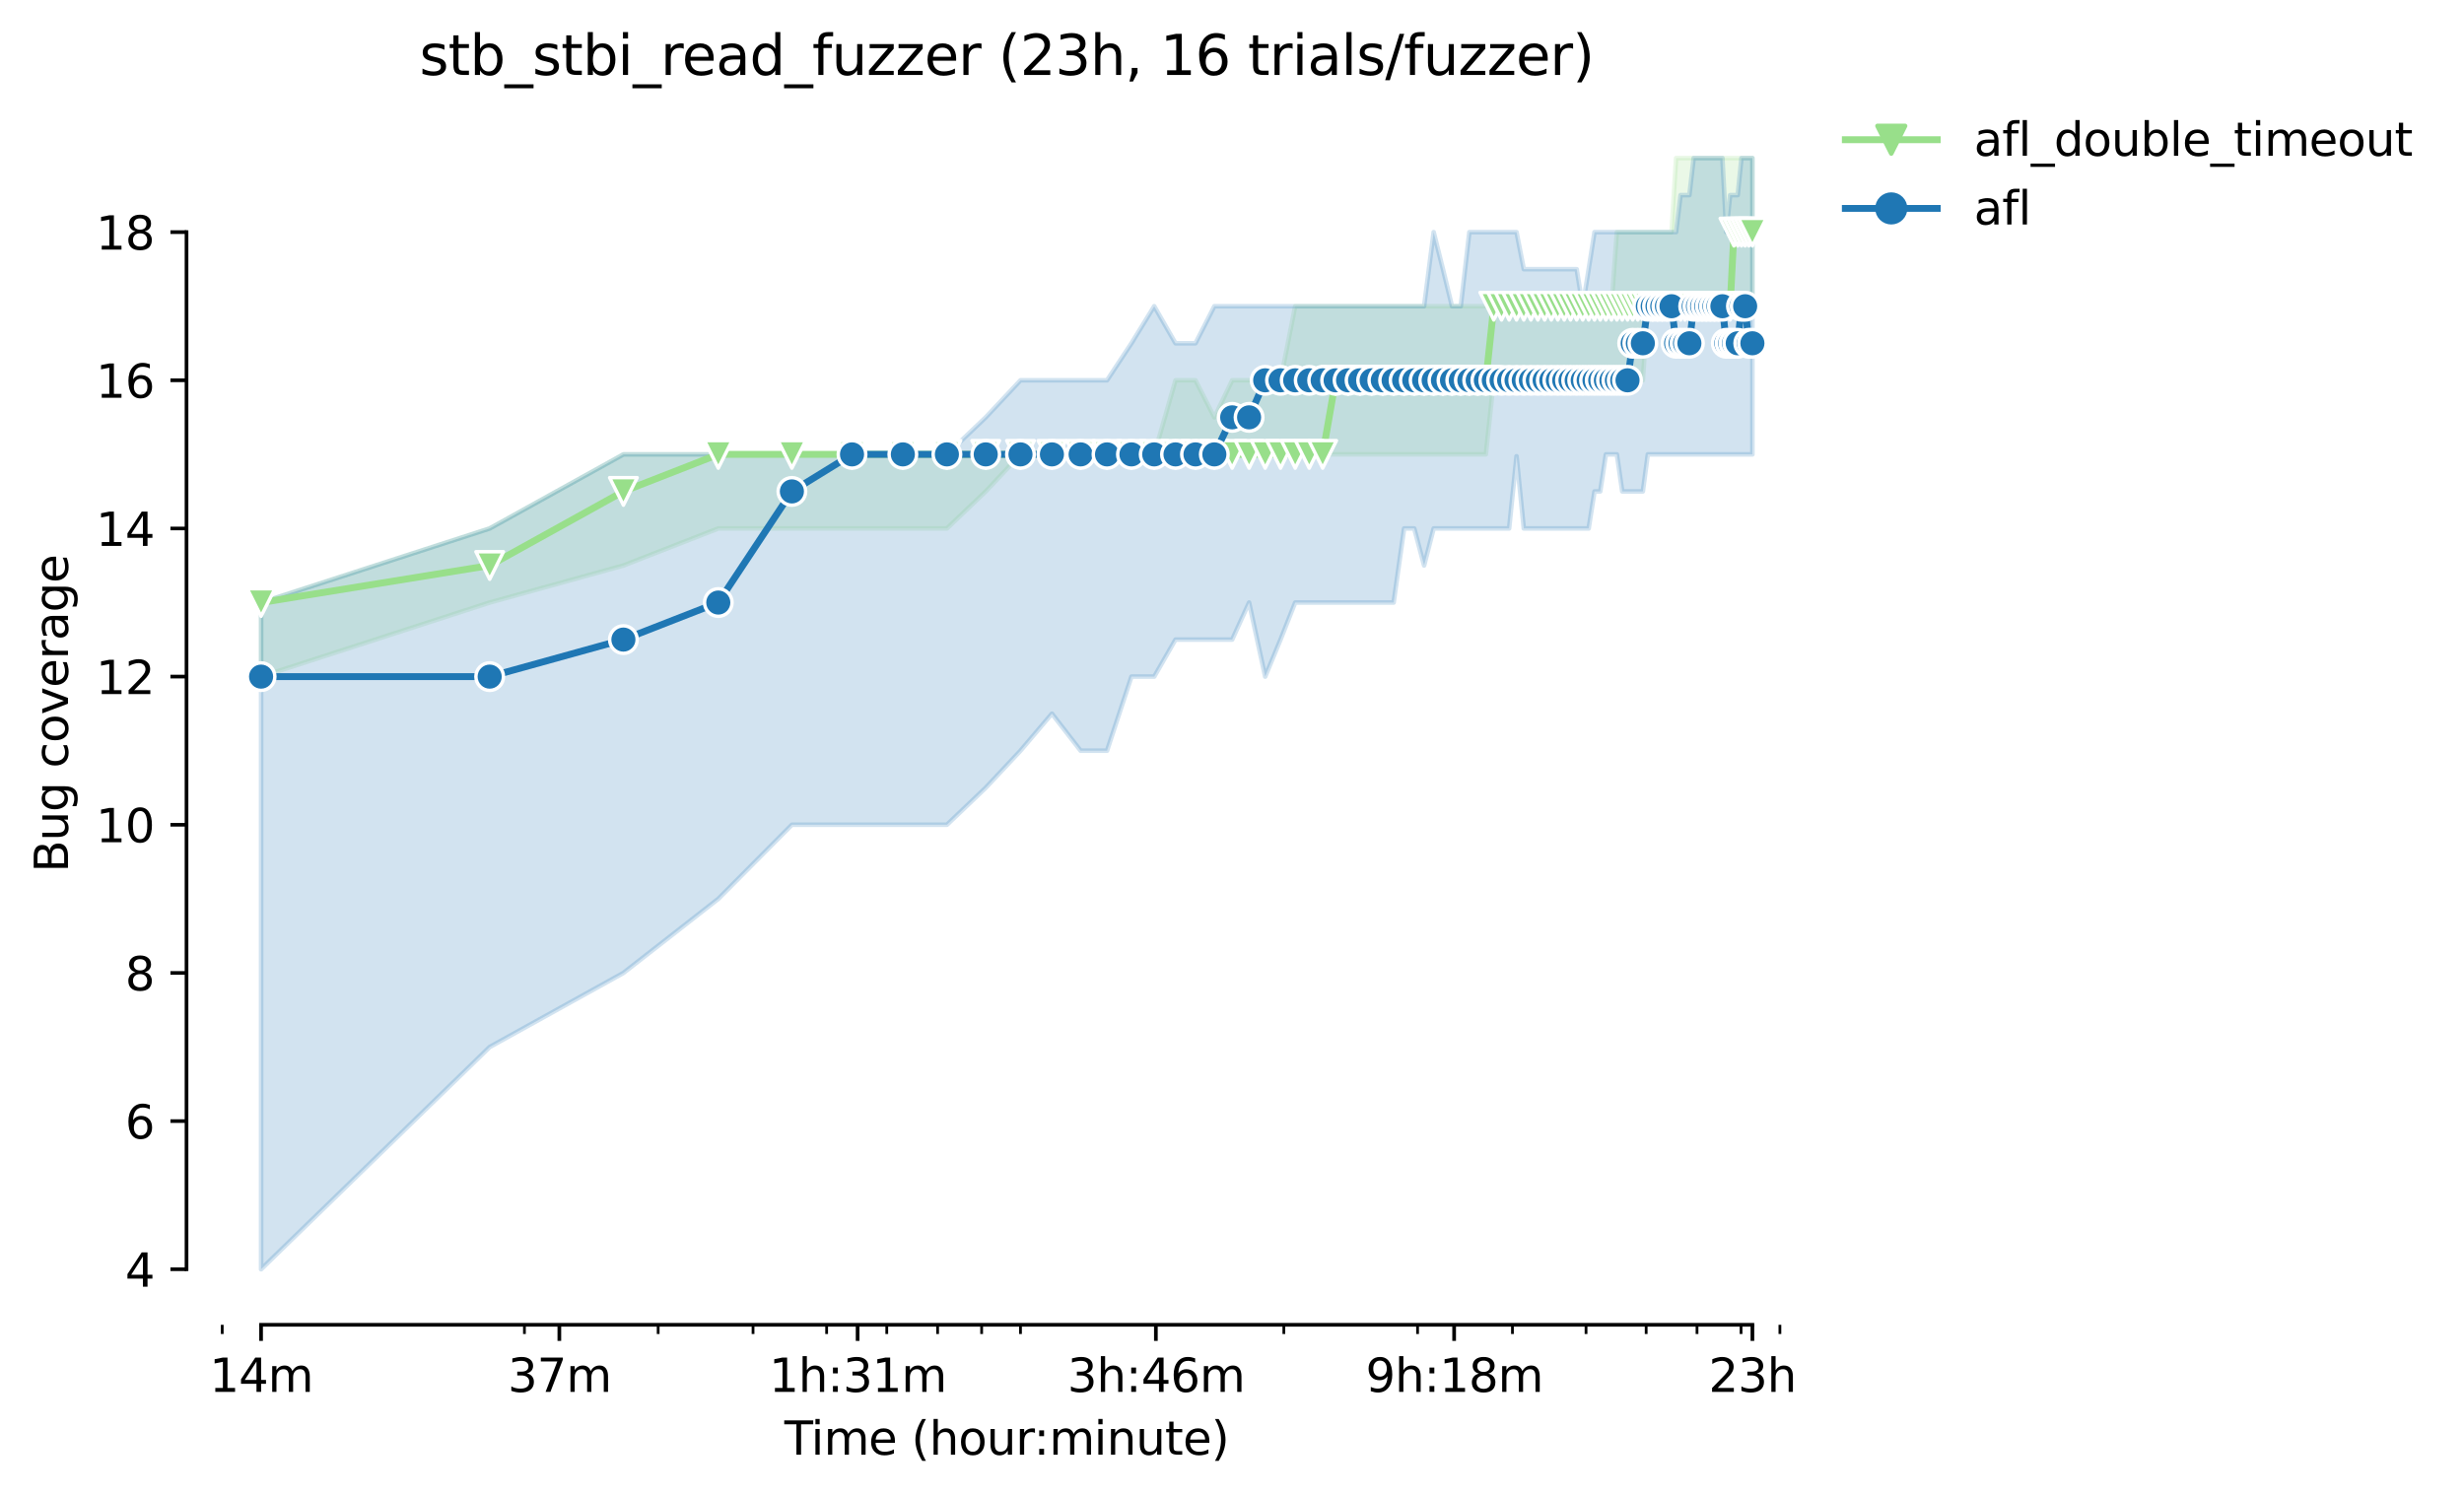 <?xml version="1.0" encoding="utf-8" standalone="no"?>
<!DOCTYPE svg PUBLIC "-//W3C//DTD SVG 1.1//EN"
  "http://www.w3.org/Graphics/SVG/1.1/DTD/svg11.dtd">
<svg height="325.986pt" version="1.1" viewBox="0 0 536.403 325.986" width="536.403pt" xmlns="http://www.w3.org/2000/svg" xmlns:xlink="http://www.w3.org/1999/xlink">
 <defs>
  <style type="text/css">*{stroke-linecap:butt;stroke-linejoin:round;}</style>
 </defs>
 <g id="figure_1">
  <g id="patch_1">
   <path d="M 0 325.986 
L 536.403 325.986 
L 536.403 0 
L 0 0 
z
" style="fill:#ffffff;"/>
  </g>
  <g id="axes_1">
   <g id="patch_2">
    <path d="M 40.603 288.43 
L 397.723 288.43 
L 397.723 22.318 
L 40.603 22.318 
z
" style="fill:#ffffff;"/>
   </g>
   <g id="PolyCollection_1">
    <defs>
     <path d="M 56.836 -194.804 
L 56.836 -178.676 
L 106.602 -194.804 
L 135.714 -202.868 
L 156.369 -210.932 
L 172.39 -210.932 
L 185.48 -210.932 
L 196.548 -210.932 
L 206.135 -210.932 
L 214.592 -218.996 
L 222.156 -227.06 
L 228.999 -227.06 
L 235.247 -227.06 
L 240.994 -227.06 
L 246.314 -227.06 
L 251.268 -227.06 
L 255.902 -227.06 
L 260.254 -227.06 
L 264.358 -227.06 
L 268.24 -227.06 
L 271.923 -227.06 
L 275.426 -227.06 
L 278.766 -227.06 
L 281.957 -227.06 
L 285.013 -227.06 
L 287.944 -227.06 
L 290.76 -227.06 
L 293.47 -227.06 
L 296.081 -227.06 
L 298.6 -227.06 
L 301.034 -227.06 
L 303.389 -227.06 
L 305.668 -227.06 
L 307.877 -227.06 
L 310.021 -227.06 
L 312.102 -227.06 
L 314.125 -227.06 
L 316.092 -227.06 
L 318.007 -227.06 
L 319.872 -227.06 
L 321.689 -227.06 
L 323.462 -227.06 
L 325.192 -243.188 
L 326.882 -243.188 
L 328.532 -243.188 
L 330.146 -243.188 
L 331.724 -243.188 
L 333.268 -243.188 
L 334.78 -243.188 
L 336.26 -243.188 
L 337.711 -243.188 
L 339.132 -243.188 
L 340.527 -243.188 
L 341.894 -243.188 
L 343.236 -243.188 
L 344.554 -243.188 
L 345.847 -243.188 
L 347.118 -243.188 
L 348.367 -243.188 
L 349.594 -243.188 
L 350.801 -243.188 
L 351.988 -243.188 
L 353.155 -243.188 
L 354.304 -243.188 
L 355.435 -243.188 
L 356.548 -243.188 
L 357.644 -243.188 
L 358.724 -259.316 
L 359.787 -259.316 
L 360.835 -259.316 
L 361.869 -259.316 
L 362.887 -259.316 
L 363.891 -259.316 
L 364.881 -259.316 
L 365.858 -259.316 
L 366.822 -259.316 
L 367.773 -259.316 
L 368.712 -259.316 
L 369.638 -259.316 
L 370.553 -259.316 
L 371.456 -259.316 
L 372.348 -259.316 
L 373.229 -259.316 
L 374.099 -259.316 
L 374.959 -259.316 
L 375.809 -259.316 
L 376.648 -259.316 
L 377.478 -259.316 
L 378.299 -259.316 
L 379.11 -259.316 
L 379.912 -259.316 
L 380.706 -259.316 
L 381.49 -259.316 
L 381.49 -291.572 
L 381.49 -291.572 
L 380.706 -291.572 
L 379.912 -291.572 
L 379.11 -291.572 
L 378.299 -291.572 
L 377.478 -291.572 
L 376.648 -291.572 
L 375.809 -291.572 
L 374.959 -291.572 
L 374.099 -291.572 
L 373.229 -291.572 
L 372.348 -291.572 
L 371.456 -291.572 
L 370.553 -291.572 
L 369.638 -291.572 
L 368.712 -291.572 
L 367.773 -291.572 
L 366.822 -291.572 
L 365.858 -291.572 
L 364.881 -291.572 
L 363.891 -275.444 
L 362.887 -275.444 
L 361.869 -275.444 
L 360.835 -275.444 
L 359.787 -275.444 
L 358.724 -275.444 
L 357.644 -275.444 
L 356.548 -275.444 
L 355.435 -275.444 
L 354.304 -275.444 
L 353.155 -275.444 
L 351.988 -275.444 
L 350.801 -259.316 
L 349.594 -259.316 
L 348.367 -259.316 
L 347.118 -259.316 
L 345.847 -259.316 
L 344.554 -259.316 
L 343.236 -259.316 
L 341.894 -259.316 
L 340.527 -259.316 
L 339.132 -259.316 
L 337.711 -259.316 
L 336.26 -259.316 
L 334.78 -259.316 
L 333.268 -259.316 
L 331.724 -259.316 
L 330.146 -259.316 
L 328.532 -259.316 
L 326.882 -259.316 
L 325.192 -259.316 
L 323.462 -259.316 
L 321.689 -259.316 
L 319.872 -259.316 
L 318.007 -259.316 
L 316.092 -259.316 
L 314.125 -259.316 
L 312.102 -259.316 
L 310.021 -259.316 
L 307.877 -259.316 
L 305.668 -259.316 
L 303.389 -259.316 
L 301.034 -259.316 
L 298.6 -259.316 
L 296.081 -259.316 
L 293.47 -259.316 
L 290.76 -259.316 
L 287.944 -259.316 
L 285.013 -259.316 
L 281.957 -259.316 
L 278.766 -243.188 
L 275.426 -243.188 
L 271.923 -243.188 
L 268.24 -243.188 
L 264.358 -235.124 
L 260.254 -243.188 
L 255.902 -243.188 
L 251.268 -227.06 
L 246.314 -227.06 
L 240.994 -227.06 
L 235.247 -227.06 
L 228.999 -227.06 
L 222.156 -227.06 
L 214.592 -227.06 
L 206.135 -227.06 
L 196.548 -227.06 
L 185.48 -227.06 
L 172.39 -227.06 
L 156.369 -227.06 
L 135.714 -227.06 
L 106.602 -210.932 
L 56.836 -194.804 
z
" id="m14402fd545" style="stroke:#98df8a;stroke-opacity:0.2;"/>
    </defs>
    <g clip-path="url(#p023f22c0bb)">
     <use style="fill:#98df8a;fill-opacity:0.2;stroke:#98df8a;stroke-opacity:0.2;" x="0" xlink:href="#m14402fd545" y="325.986"/>
    </g>
   </g>
   <g id="PolyCollection_2">
    <defs>
     <path d="M 56.836 -194.804 
L 56.836 -49.652 
L 106.602 -98.036 
L 135.714 -114.164 
L 156.369 -130.292 
L 172.39 -146.42 
L 185.48 -146.42 
L 196.548 -146.42 
L 206.135 -146.42 
L 214.592 -154.484 
L 222.156 -162.548 
L 228.999 -170.612 
L 235.247 -162.548 
L 240.994 -162.548 
L 246.314 -178.676 
L 251.268 -178.676 
L 255.902 -186.74 
L 260.254 -186.74 
L 264.358 -186.74 
L 268.24 -186.74 
L 271.923 -194.804 
L 275.426 -178.676 
L 278.766 -186.74 
L 281.957 -194.804 
L 285.013 -194.804 
L 287.944 -194.804 
L 290.76 -194.804 
L 293.47 -194.804 
L 296.081 -194.804 
L 298.6 -194.804 
L 301.034 -194.804 
L 303.389 -194.804 
L 305.668 -210.932 
L 307.877 -210.932 
L 310.021 -202.868 
L 312.102 -210.932 
L 314.125 -210.932 
L 316.092 -210.932 
L 318.007 -210.932 
L 319.872 -210.932 
L 321.689 -210.932 
L 323.462 -210.932 
L 325.192 -210.932 
L 326.882 -210.932 
L 328.532 -210.932 
L 330.146 -226.657 
L 331.724 -210.932 
L 333.268 -210.932 
L 334.78 -210.932 
L 336.26 -210.932 
L 337.711 -210.932 
L 339.132 -210.932 
L 340.527 -210.932 
L 341.894 -210.932 
L 343.236 -210.932 
L 344.554 -210.932 
L 345.847 -210.932 
L 347.118 -218.996 
L 348.367 -218.996 
L 349.594 -227.06 
L 350.801 -227.06 
L 351.988 -227.06 
L 353.155 -218.996 
L 354.304 -218.996 
L 355.435 -218.996 
L 356.548 -218.996 
L 357.644 -218.996 
L 358.724 -227.06 
L 359.787 -227.06 
L 360.835 -227.06 
L 361.869 -227.06 
L 362.887 -227.06 
L 363.891 -227.06 
L 364.881 -227.06 
L 365.858 -227.06 
L 366.822 -227.06 
L 367.773 -227.06 
L 368.712 -227.06 
L 369.638 -227.06 
L 370.553 -227.06 
L 371.456 -227.06 
L 372.348 -227.06 
L 373.229 -227.06 
L 374.099 -227.06 
L 374.959 -227.06 
L 375.809 -227.06 
L 376.648 -227.06 
L 377.478 -227.06 
L 378.299 -227.06 
L 379.11 -227.06 
L 379.912 -227.06 
L 380.706 -227.06 
L 381.49 -227.06 
L 381.49 -291.572 
L 381.49 -291.572 
L 380.706 -291.572 
L 379.912 -291.572 
L 379.11 -291.572 
L 378.299 -283.508 
L 377.478 -283.508 
L 376.648 -283.508 
L 375.809 -275.444 
L 374.959 -291.572 
L 374.099 -291.572 
L 373.229 -291.572 
L 372.348 -291.572 
L 371.456 -291.572 
L 370.553 -291.572 
L 369.638 -291.572 
L 368.712 -291.572 
L 367.773 -283.508 
L 366.822 -283.508 
L 365.858 -283.508 
L 364.881 -275.444 
L 363.891 -275.444 
L 362.887 -275.444 
L 361.869 -275.444 
L 360.835 -275.444 
L 359.787 -275.444 
L 358.724 -275.444 
L 357.644 -275.444 
L 356.548 -275.444 
L 355.435 -275.444 
L 354.304 -275.444 
L 353.155 -275.444 
L 351.988 -275.444 
L 350.801 -275.444 
L 349.594 -275.444 
L 348.367 -275.444 
L 347.118 -275.444 
L 345.847 -267.38 
L 344.554 -259.316 
L 343.236 -267.38 
L 341.894 -267.38 
L 340.527 -267.38 
L 339.132 -267.38 
L 337.711 -267.38 
L 336.26 -267.38 
L 334.78 -267.38 
L 333.268 -267.38 
L 331.724 -267.38 
L 330.146 -275.444 
L 328.532 -275.444 
L 326.882 -275.444 
L 325.192 -275.444 
L 323.462 -275.444 
L 321.689 -275.444 
L 319.872 -275.444 
L 318.007 -259.316 
L 316.092 -259.316 
L 314.125 -267.38 
L 312.102 -275.444 
L 310.021 -259.316 
L 307.877 -259.316 
L 305.668 -259.316 
L 303.389 -259.316 
L 301.034 -259.316 
L 298.6 -259.316 
L 296.081 -259.316 
L 293.47 -259.316 
L 290.76 -259.316 
L 287.944 -259.316 
L 285.013 -259.316 
L 281.957 -259.316 
L 278.766 -259.316 
L 275.426 -259.316 
L 271.923 -259.316 
L 268.24 -259.316 
L 264.358 -259.316 
L 260.254 -251.252 
L 255.902 -251.252 
L 251.268 -259.316 
L 246.314 -251.252 
L 240.994 -243.188 
L 235.247 -243.188 
L 228.999 -243.188 
L 222.156 -243.188 
L 214.592 -235.124 
L 206.135 -227.06 
L 196.548 -227.06 
L 185.48 -227.06 
L 172.39 -227.06 
L 156.369 -227.06 
L 135.714 -227.06 
L 106.602 -210.932 
L 56.836 -194.804 
z
" id="m4ea55c676d" style="stroke:#1f77b4;stroke-opacity:0.2;"/>
    </defs>
    <g clip-path="url(#p023f22c0bb)">
     <use style="fill:#1f77b4;fill-opacity:0.2;stroke:#1f77b4;stroke-opacity:0.2;" x="0" xlink:href="#m4ea55c676d" y="325.986"/>
    </g>
   </g>
   <g id="matplotlib.axis_1">
    <g id="xtick_1">
     <g id="line2d_1">
      <defs>
       <path d="M 0 0 
L 0 3.5 
" id="mfef89e4093" style="stroke:#000000;stroke-width:0.8;"/>
      </defs>
      <g>
       <use style="stroke:#000000;stroke-width:0.8;" x="56.836" xlink:href="#mfef89e4093" y="288.43"/>
      </g>
     </g>
     <g id="text_1">
      <!-- 14m -->
      <g transform="translate(45.603 303.029)scale(0.1 -0.1)">
       <defs>
        <path d="M 794 531 
L 1825 531 
L 1825 4091 
L 703 3866 
L 703 4441 
L 1819 4666 
L 2450 4666 
L 2450 531 
L 3481 531 
L 3481 0 
L 794 0 
L 794 531 
z
" id="DejaVuSans-31" transform="scale(0.016)"/>
        <path d="M 2419 4116 
L 825 1625 
L 2419 1625 
L 2419 4116 
z
M 2253 4666 
L 3047 4666 
L 3047 1625 
L 3713 1625 
L 3713 1100 
L 3047 1100 
L 3047 0 
L 2419 0 
L 2419 1100 
L 313 1100 
L 313 1709 
L 2253 4666 
z
" id="DejaVuSans-34" transform="scale(0.016)"/>
        <path d="M 3328 2828 
Q 3544 3216 3844 3400 
Q 4144 3584 4550 3584 
Q 5097 3584 5394 3201 
Q 5691 2819 5691 2113 
L 5691 0 
L 5113 0 
L 5113 2094 
Q 5113 2597 4934 2840 
Q 4756 3084 4391 3084 
Q 3944 3084 3684 2787 
Q 3425 2491 3425 1978 
L 3425 0 
L 2847 0 
L 2847 2094 
Q 2847 2600 2669 2842 
Q 2491 3084 2119 3084 
Q 1678 3084 1418 2786 
Q 1159 2488 1159 1978 
L 1159 0 
L 581 0 
L 581 3500 
L 1159 3500 
L 1159 2956 
Q 1356 3278 1631 3431 
Q 1906 3584 2284 3584 
Q 2666 3584 2933 3390 
Q 3200 3197 3328 2828 
z
" id="DejaVuSans-6d" transform="scale(0.016)"/>
       </defs>
       <use xlink:href="#DejaVuSans-31"/>
       <use x="63.623" xlink:href="#DejaVuSans-34"/>
       <use x="127.246" xlink:href="#DejaVuSans-6d"/>
      </g>
     </g>
    </g>
    <g id="xtick_2">
     <g id="line2d_2">
      <g>
       <use style="stroke:#000000;stroke-width:0.8;" x="121.767" xlink:href="#mfef89e4093" y="288.43"/>
      </g>
     </g>
     <g id="text_2">
      <!-- 37m -->
      <g transform="translate(110.534 303.029)scale(0.1 -0.1)">
       <defs>
        <path d="M 2597 2516 
Q 3050 2419 3304 2112 
Q 3559 1806 3559 1356 
Q 3559 666 3084 287 
Q 2609 -91 1734 -91 
Q 1441 -91 1130 -33 
Q 819 25 488 141 
L 488 750 
Q 750 597 1062 519 
Q 1375 441 1716 441 
Q 2309 441 2620 675 
Q 2931 909 2931 1356 
Q 2931 1769 2642 2001 
Q 2353 2234 1838 2234 
L 1294 2234 
L 1294 2753 
L 1863 2753 
Q 2328 2753 2575 2939 
Q 2822 3125 2822 3475 
Q 2822 3834 2567 4026 
Q 2313 4219 1838 4219 
Q 1578 4219 1281 4162 
Q 984 4106 628 3988 
L 628 4550 
Q 988 4650 1302 4700 
Q 1616 4750 1894 4750 
Q 2613 4750 3031 4423 
Q 3450 4097 3450 3541 
Q 3450 3153 3228 2886 
Q 3006 2619 2597 2516 
z
" id="DejaVuSans-33" transform="scale(0.016)"/>
        <path d="M 525 4666 
L 3525 4666 
L 3525 4397 
L 1831 0 
L 1172 0 
L 2766 4134 
L 525 4134 
L 525 4666 
z
" id="DejaVuSans-37" transform="scale(0.016)"/>
       </defs>
       <use xlink:href="#DejaVuSans-33"/>
       <use x="63.623" xlink:href="#DejaVuSans-37"/>
       <use x="127.246" xlink:href="#DejaVuSans-6d"/>
      </g>
     </g>
    </g>
    <g id="xtick_3">
     <g id="line2d_3">
      <g>
       <use style="stroke:#000000;stroke-width:0.8;" x="186.698" xlink:href="#mfef89e4093" y="288.43"/>
      </g>
     </g>
     <g id="text_3">
      <!-- 1h:31m -->
      <g transform="translate(167.431 303.029)scale(0.1 -0.1)">
       <defs>
        <path d="M 3513 2113 
L 3513 0 
L 2938 0 
L 2938 2094 
Q 2938 2591 2744 2837 
Q 2550 3084 2163 3084 
Q 1697 3084 1428 2787 
Q 1159 2491 1159 1978 
L 1159 0 
L 581 0 
L 581 4863 
L 1159 4863 
L 1159 2956 
Q 1366 3272 1645 3428 
Q 1925 3584 2291 3584 
Q 2894 3584 3203 3211 
Q 3513 2838 3513 2113 
z
" id="DejaVuSans-68" transform="scale(0.016)"/>
        <path d="M 750 794 
L 1409 794 
L 1409 0 
L 750 0 
L 750 794 
z
M 750 3309 
L 1409 3309 
L 1409 2516 
L 750 2516 
L 750 3309 
z
" id="DejaVuSans-3a" transform="scale(0.016)"/>
       </defs>
       <use xlink:href="#DejaVuSans-31"/>
       <use x="63.623" xlink:href="#DejaVuSans-68"/>
       <use x="127.002" xlink:href="#DejaVuSans-3a"/>
       <use x="160.693" xlink:href="#DejaVuSans-33"/>
       <use x="224.316" xlink:href="#DejaVuSans-31"/>
       <use x="287.939" xlink:href="#DejaVuSans-6d"/>
      </g>
     </g>
    </g>
    <g id="xtick_4">
     <g id="line2d_4">
      <g>
       <use style="stroke:#000000;stroke-width:0.8;" x="251.629" xlink:href="#mfef89e4093" y="288.43"/>
      </g>
     </g>
     <g id="text_4">
      <!-- 3h:46m -->
      <g transform="translate(232.362 303.029)scale(0.1 -0.1)">
       <defs>
        <path d="M 2113 2584 
Q 1688 2584 1439 2293 
Q 1191 2003 1191 1497 
Q 1191 994 1439 701 
Q 1688 409 2113 409 
Q 2538 409 2786 701 
Q 3034 994 3034 1497 
Q 3034 2003 2786 2293 
Q 2538 2584 2113 2584 
z
M 3366 4563 
L 3366 3988 
Q 3128 4100 2886 4159 
Q 2644 4219 2406 4219 
Q 1781 4219 1451 3797 
Q 1122 3375 1075 2522 
Q 1259 2794 1537 2939 
Q 1816 3084 2150 3084 
Q 2853 3084 3261 2657 
Q 3669 2231 3669 1497 
Q 3669 778 3244 343 
Q 2819 -91 2113 -91 
Q 1303 -91 875 529 
Q 447 1150 447 2328 
Q 447 3434 972 4092 
Q 1497 4750 2381 4750 
Q 2619 4750 2861 4703 
Q 3103 4656 3366 4563 
z
" id="DejaVuSans-36" transform="scale(0.016)"/>
       </defs>
       <use xlink:href="#DejaVuSans-33"/>
       <use x="63.623" xlink:href="#DejaVuSans-68"/>
       <use x="127.002" xlink:href="#DejaVuSans-3a"/>
       <use x="160.693" xlink:href="#DejaVuSans-34"/>
       <use x="224.316" xlink:href="#DejaVuSans-36"/>
       <use x="287.939" xlink:href="#DejaVuSans-6d"/>
      </g>
     </g>
    </g>
    <g id="xtick_5">
     <g id="line2d_5">
      <g>
       <use style="stroke:#000000;stroke-width:0.8;" x="316.56" xlink:href="#mfef89e4093" y="288.43"/>
      </g>
     </g>
     <g id="text_5">
      <!-- 9h:18m -->
      <g transform="translate(297.293 303.029)scale(0.1 -0.1)">
       <defs>
        <path d="M 703 97 
L 703 672 
Q 941 559 1184 500 
Q 1428 441 1663 441 
Q 2288 441 2617 861 
Q 2947 1281 2994 2138 
Q 2813 1869 2534 1725 
Q 2256 1581 1919 1581 
Q 1219 1581 811 2004 
Q 403 2428 403 3163 
Q 403 3881 828 4315 
Q 1253 4750 1959 4750 
Q 2769 4750 3195 4129 
Q 3622 3509 3622 2328 
Q 3622 1225 3098 567 
Q 2575 -91 1691 -91 
Q 1453 -91 1209 -44 
Q 966 3 703 97 
z
M 1959 2075 
Q 2384 2075 2632 2365 
Q 2881 2656 2881 3163 
Q 2881 3666 2632 3958 
Q 2384 4250 1959 4250 
Q 1534 4250 1286 3958 
Q 1038 3666 1038 3163 
Q 1038 2656 1286 2365 
Q 1534 2075 1959 2075 
z
" id="DejaVuSans-39" transform="scale(0.016)"/>
        <path d="M 2034 2216 
Q 1584 2216 1326 1975 
Q 1069 1734 1069 1313 
Q 1069 891 1326 650 
Q 1584 409 2034 409 
Q 2484 409 2743 651 
Q 3003 894 3003 1313 
Q 3003 1734 2745 1975 
Q 2488 2216 2034 2216 
z
M 1403 2484 
Q 997 2584 770 2862 
Q 544 3141 544 3541 
Q 544 4100 942 4425 
Q 1341 4750 2034 4750 
Q 2731 4750 3128 4425 
Q 3525 4100 3525 3541 
Q 3525 3141 3298 2862 
Q 3072 2584 2669 2484 
Q 3125 2378 3379 2068 
Q 3634 1759 3634 1313 
Q 3634 634 3220 271 
Q 2806 -91 2034 -91 
Q 1263 -91 848 271 
Q 434 634 434 1313 
Q 434 1759 690 2068 
Q 947 2378 1403 2484 
z
M 1172 3481 
Q 1172 3119 1398 2916 
Q 1625 2713 2034 2713 
Q 2441 2713 2670 2916 
Q 2900 3119 2900 3481 
Q 2900 3844 2670 4047 
Q 2441 4250 2034 4250 
Q 1625 4250 1398 4047 
Q 1172 3844 1172 3481 
z
" id="DejaVuSans-38" transform="scale(0.016)"/>
       </defs>
       <use xlink:href="#DejaVuSans-39"/>
       <use x="63.623" xlink:href="#DejaVuSans-68"/>
       <use x="127.002" xlink:href="#DejaVuSans-3a"/>
       <use x="160.693" xlink:href="#DejaVuSans-31"/>
       <use x="224.316" xlink:href="#DejaVuSans-38"/>
       <use x="287.939" xlink:href="#DejaVuSans-6d"/>
      </g>
     </g>
    </g>
    <g id="xtick_6">
     <g id="line2d_6">
      <g>
       <use style="stroke:#000000;stroke-width:0.8;" x="381.491" xlink:href="#mfef89e4093" y="288.43"/>
      </g>
     </g>
     <g id="text_6">
      <!-- 23h -->
      <g transform="translate(371.96 303.029)scale(0.1 -0.1)">
       <defs>
        <path d="M 1228 531 
L 3431 531 
L 3431 0 
L 469 0 
L 469 531 
Q 828 903 1448 1529 
Q 2069 2156 2228 2338 
Q 2531 2678 2651 2914 
Q 2772 3150 2772 3378 
Q 2772 3750 2511 3984 
Q 2250 4219 1831 4219 
Q 1534 4219 1204 4116 
Q 875 4013 500 3803 
L 500 4441 
Q 881 4594 1212 4672 
Q 1544 4750 1819 4750 
Q 2544 4750 2975 4387 
Q 3406 4025 3406 3419 
Q 3406 3131 3298 2873 
Q 3191 2616 2906 2266 
Q 2828 2175 2409 1742 
Q 1991 1309 1228 531 
z
" id="DejaVuSans-32" transform="scale(0.016)"/>
       </defs>
       <use xlink:href="#DejaVuSans-32"/>
       <use x="63.623" xlink:href="#DejaVuSans-33"/>
       <use x="127.246" xlink:href="#DejaVuSans-68"/>
      </g>
     </g>
    </g>
    <g id="xtick_7">
     <g id="line2d_7">
      <defs>
       <path d="M 0 0 
L 0 2 
" id="m4dd8fd17a6" style="stroke:#000000;stroke-width:0.6;"/>
      </defs>
      <g>
       <use style="stroke:#000000;stroke-width:0.6;" x="48.379" xlink:href="#m4dd8fd17a6" y="288.43"/>
      </g>
     </g>
    </g>
    <g id="xtick_8">
     <g id="line2d_8">
      <g>
       <use style="stroke:#000000;stroke-width:0.6;" x="114.167" xlink:href="#m4dd8fd17a6" y="288.43"/>
      </g>
     </g>
    </g>
    <g id="xtick_9">
     <g id="line2d_9">
      <g>
       <use style="stroke:#000000;stroke-width:0.6;" x="143.278" xlink:href="#m4dd8fd17a6" y="288.43"/>
      </g>
     </g>
    </g>
    <g id="xtick_10">
     <g id="line2d_10">
      <g>
       <use style="stroke:#000000;stroke-width:0.6;" x="163.933" xlink:href="#m4dd8fd17a6" y="288.43"/>
      </g>
     </g>
    </g>
    <g id="xtick_11">
     <g id="line2d_11">
      <g>
       <use style="stroke:#000000;stroke-width:0.6;" x="179.955" xlink:href="#m4dd8fd17a6" y="288.43"/>
      </g>
     </g>
    </g>
    <g id="xtick_12">
     <g id="line2d_12">
      <g>
       <use style="stroke:#000000;stroke-width:0.6;" x="193.045" xlink:href="#m4dd8fd17a6" y="288.43"/>
      </g>
     </g>
    </g>
    <g id="xtick_13">
     <g id="line2d_13">
      <g>
       <use style="stroke:#000000;stroke-width:0.6;" x="204.113" xlink:href="#m4dd8fd17a6" y="288.43"/>
      </g>
     </g>
    </g>
    <g id="xtick_14">
     <g id="line2d_14">
      <g>
       <use style="stroke:#000000;stroke-width:0.6;" x="213.7" xlink:href="#m4dd8fd17a6" y="288.43"/>
      </g>
     </g>
    </g>
    <g id="xtick_15">
     <g id="line2d_15">
      <g>
       <use style="stroke:#000000;stroke-width:0.6;" x="222.156" xlink:href="#m4dd8fd17a6" y="288.43"/>
      </g>
     </g>
    </g>
    <g id="xtick_16">
     <g id="line2d_16">
      <g>
       <use style="stroke:#000000;stroke-width:0.6;" x="279.488" xlink:href="#m4dd8fd17a6" y="288.43"/>
      </g>
     </g>
    </g>
    <g id="xtick_17">
     <g id="line2d_17">
      <g>
       <use style="stroke:#000000;stroke-width:0.6;" x="308.599" xlink:href="#m4dd8fd17a6" y="288.43"/>
      </g>
     </g>
    </g>
    <g id="xtick_18">
     <g id="line2d_18">
      <g>
       <use style="stroke:#000000;stroke-width:0.6;" x="329.254" xlink:href="#m4dd8fd17a6" y="288.43"/>
      </g>
     </g>
    </g>
    <g id="xtick_19">
     <g id="line2d_19">
      <g>
       <use style="stroke:#000000;stroke-width:0.6;" x="345.275" xlink:href="#m4dd8fd17a6" y="288.43"/>
      </g>
     </g>
    </g>
    <g id="xtick_20">
     <g id="line2d_20">
      <g>
       <use style="stroke:#000000;stroke-width:0.6;" x="358.366" xlink:href="#m4dd8fd17a6" y="288.43"/>
      </g>
     </g>
    </g>
    <g id="xtick_21">
     <g id="line2d_21">
      <g>
       <use style="stroke:#000000;stroke-width:0.6;" x="369.433" xlink:href="#m4dd8fd17a6" y="288.43"/>
      </g>
     </g>
    </g>
    <g id="xtick_22">
     <g id="line2d_22">
      <g>
       <use style="stroke:#000000;stroke-width:0.6;" x="379.02" xlink:href="#m4dd8fd17a6" y="288.43"/>
      </g>
     </g>
    </g>
    <g id="xtick_23">
     <g id="line2d_23">
      <g>
       <use style="stroke:#000000;stroke-width:0.6;" x="387.477" xlink:href="#m4dd8fd17a6" y="288.43"/>
      </g>
     </g>
    </g>
    <g id="text_7">
     <!-- Time (hour:minute) -->
     <g transform="translate(170.756 316.707)scale(0.1 -0.1)">
      <defs>
       <path d="M -19 4666 
L 3928 4666 
L 3928 4134 
L 2272 4134 
L 2272 0 
L 1638 0 
L 1638 4134 
L -19 4134 
L -19 4666 
z
" id="DejaVuSans-54" transform="scale(0.016)"/>
       <path d="M 603 3500 
L 1178 3500 
L 1178 0 
L 603 0 
L 603 3500 
z
M 603 4863 
L 1178 4863 
L 1178 4134 
L 603 4134 
L 603 4863 
z
" id="DejaVuSans-69" transform="scale(0.016)"/>
       <path d="M 3597 1894 
L 3597 1613 
L 953 1613 
Q 991 1019 1311 708 
Q 1631 397 2203 397 
Q 2534 397 2845 478 
Q 3156 559 3463 722 
L 3463 178 
Q 3153 47 2828 -22 
Q 2503 -91 2169 -91 
Q 1331 -91 842 396 
Q 353 884 353 1716 
Q 353 2575 817 3079 
Q 1281 3584 2069 3584 
Q 2775 3584 3186 3129 
Q 3597 2675 3597 1894 
z
M 3022 2063 
Q 3016 2534 2758 2815 
Q 2500 3097 2075 3097 
Q 1594 3097 1305 2825 
Q 1016 2553 972 2059 
L 3022 2063 
z
" id="DejaVuSans-65" transform="scale(0.016)"/>
       <path id="DejaVuSans-20" transform="scale(0.016)"/>
       <path d="M 1984 4856 
Q 1566 4138 1362 3434 
Q 1159 2731 1159 2009 
Q 1159 1288 1364 580 
Q 1569 -128 1984 -844 
L 1484 -844 
Q 1016 -109 783 600 
Q 550 1309 550 2009 
Q 550 2706 781 3412 
Q 1013 4119 1484 4856 
L 1984 4856 
z
" id="DejaVuSans-28" transform="scale(0.016)"/>
       <path d="M 1959 3097 
Q 1497 3097 1228 2736 
Q 959 2375 959 1747 
Q 959 1119 1226 758 
Q 1494 397 1959 397 
Q 2419 397 2687 759 
Q 2956 1122 2956 1747 
Q 2956 2369 2687 2733 
Q 2419 3097 1959 3097 
z
M 1959 3584 
Q 2709 3584 3137 3096 
Q 3566 2609 3566 1747 
Q 3566 888 3137 398 
Q 2709 -91 1959 -91 
Q 1206 -91 779 398 
Q 353 888 353 1747 
Q 353 2609 779 3096 
Q 1206 3584 1959 3584 
z
" id="DejaVuSans-6f" transform="scale(0.016)"/>
       <path d="M 544 1381 
L 544 3500 
L 1119 3500 
L 1119 1403 
Q 1119 906 1312 657 
Q 1506 409 1894 409 
Q 2359 409 2629 706 
Q 2900 1003 2900 1516 
L 2900 3500 
L 3475 3500 
L 3475 0 
L 2900 0 
L 2900 538 
Q 2691 219 2414 64 
Q 2138 -91 1772 -91 
Q 1169 -91 856 284 
Q 544 659 544 1381 
z
M 1991 3584 
L 1991 3584 
z
" id="DejaVuSans-75" transform="scale(0.016)"/>
       <path d="M 2631 2963 
Q 2534 3019 2420 3045 
Q 2306 3072 2169 3072 
Q 1681 3072 1420 2755 
Q 1159 2438 1159 1844 
L 1159 0 
L 581 0 
L 581 3500 
L 1159 3500 
L 1159 2956 
Q 1341 3275 1631 3429 
Q 1922 3584 2338 3584 
Q 2397 3584 2469 3576 
Q 2541 3569 2628 3553 
L 2631 2963 
z
" id="DejaVuSans-72" transform="scale(0.016)"/>
       <path d="M 3513 2113 
L 3513 0 
L 2938 0 
L 2938 2094 
Q 2938 2591 2744 2837 
Q 2550 3084 2163 3084 
Q 1697 3084 1428 2787 
Q 1159 2491 1159 1978 
L 1159 0 
L 581 0 
L 581 3500 
L 1159 3500 
L 1159 2956 
Q 1366 3272 1645 3428 
Q 1925 3584 2291 3584 
Q 2894 3584 3203 3211 
Q 3513 2838 3513 2113 
z
" id="DejaVuSans-6e" transform="scale(0.016)"/>
       <path d="M 1172 4494 
L 1172 3500 
L 2356 3500 
L 2356 3053 
L 1172 3053 
L 1172 1153 
Q 1172 725 1289 603 
Q 1406 481 1766 481 
L 2356 481 
L 2356 0 
L 1766 0 
Q 1100 0 847 248 
Q 594 497 594 1153 
L 594 3053 
L 172 3053 
L 172 3500 
L 594 3500 
L 594 4494 
L 1172 4494 
z
" id="DejaVuSans-74" transform="scale(0.016)"/>
       <path d="M 513 4856 
L 1013 4856 
Q 1481 4119 1714 3412 
Q 1947 2706 1947 2009 
Q 1947 1309 1714 600 
Q 1481 -109 1013 -844 
L 513 -844 
Q 928 -128 1133 580 
Q 1338 1288 1338 2009 
Q 1338 2731 1133 3434 
Q 928 4138 513 4856 
z
" id="DejaVuSans-29" transform="scale(0.016)"/>
      </defs>
      <use xlink:href="#DejaVuSans-54"/>
      <use x="57.959" xlink:href="#DejaVuSans-69"/>
      <use x="85.742" xlink:href="#DejaVuSans-6d"/>
      <use x="183.154" xlink:href="#DejaVuSans-65"/>
      <use x="244.678" xlink:href="#DejaVuSans-20"/>
      <use x="276.465" xlink:href="#DejaVuSans-28"/>
      <use x="315.479" xlink:href="#DejaVuSans-68"/>
      <use x="378.857" xlink:href="#DejaVuSans-6f"/>
      <use x="440.039" xlink:href="#DejaVuSans-75"/>
      <use x="503.418" xlink:href="#DejaVuSans-72"/>
      <use x="542.781" xlink:href="#DejaVuSans-3a"/>
      <use x="576.473" xlink:href="#DejaVuSans-6d"/>
      <use x="673.885" xlink:href="#DejaVuSans-69"/>
      <use x="701.668" xlink:href="#DejaVuSans-6e"/>
      <use x="765.047" xlink:href="#DejaVuSans-75"/>
      <use x="828.426" xlink:href="#DejaVuSans-74"/>
      <use x="867.635" xlink:href="#DejaVuSans-65"/>
      <use x="929.158" xlink:href="#DejaVuSans-29"/>
     </g>
    </g>
   </g>
   <g id="matplotlib.axis_2">
    <g id="ytick_1">
     <g id="line2d_24">
      <defs>
       <path d="M 0 0 
L -3.5 0 
" id="m3a1c481ea2" style="stroke:#000000;stroke-width:0.8;"/>
      </defs>
      <g>
       <use style="stroke:#000000;stroke-width:0.8;" x="40.603" xlink:href="#m3a1c481ea2" y="276.334"/>
      </g>
     </g>
     <g id="text_8">
      <!-- 4 -->
      <g transform="translate(27.241 280.133)scale(0.1 -0.1)">
       <use xlink:href="#DejaVuSans-34"/>
      </g>
     </g>
    </g>
    <g id="ytick_2">
     <g id="line2d_25">
      <g>
       <use style="stroke:#000000;stroke-width:0.8;" x="40.603" xlink:href="#m3a1c481ea2" y="244.078"/>
      </g>
     </g>
     <g id="text_9">
      <!-- 6 -->
      <g transform="translate(27.241 247.877)scale(0.1 -0.1)">
       <use xlink:href="#DejaVuSans-36"/>
      </g>
     </g>
    </g>
    <g id="ytick_3">
     <g id="line2d_26">
      <g>
       <use style="stroke:#000000;stroke-width:0.8;" x="40.603" xlink:href="#m3a1c481ea2" y="211.822"/>
      </g>
     </g>
     <g id="text_10">
      <!-- 8 -->
      <g transform="translate(27.241 215.621)scale(0.1 -0.1)">
       <use xlink:href="#DejaVuSans-38"/>
      </g>
     </g>
    </g>
    <g id="ytick_4">
     <g id="line2d_27">
      <g>
       <use style="stroke:#000000;stroke-width:0.8;" x="40.603" xlink:href="#m3a1c481ea2" y="179.566"/>
      </g>
     </g>
     <g id="text_11">
      <!-- 10 -->
      <g transform="translate(20.878 183.365)scale(0.1 -0.1)">
       <defs>
        <path d="M 2034 4250 
Q 1547 4250 1301 3770 
Q 1056 3291 1056 2328 
Q 1056 1369 1301 889 
Q 1547 409 2034 409 
Q 2525 409 2770 889 
Q 3016 1369 3016 2328 
Q 3016 3291 2770 3770 
Q 2525 4250 2034 4250 
z
M 2034 4750 
Q 2819 4750 3233 4129 
Q 3647 3509 3647 2328 
Q 3647 1150 3233 529 
Q 2819 -91 2034 -91 
Q 1250 -91 836 529 
Q 422 1150 422 2328 
Q 422 3509 836 4129 
Q 1250 4750 2034 4750 
z
" id="DejaVuSans-30" transform="scale(0.016)"/>
       </defs>
       <use xlink:href="#DejaVuSans-31"/>
       <use x="63.623" xlink:href="#DejaVuSans-30"/>
      </g>
     </g>
    </g>
    <g id="ytick_5">
     <g id="line2d_28">
      <g>
       <use style="stroke:#000000;stroke-width:0.8;" x="40.603" xlink:href="#m3a1c481ea2" y="147.31"/>
      </g>
     </g>
     <g id="text_12">
      <!-- 12 -->
      <g transform="translate(20.878 151.109)scale(0.1 -0.1)">
       <use xlink:href="#DejaVuSans-31"/>
       <use x="63.623" xlink:href="#DejaVuSans-32"/>
      </g>
     </g>
    </g>
    <g id="ytick_6">
     <g id="line2d_29">
      <g>
       <use style="stroke:#000000;stroke-width:0.8;" x="40.603" xlink:href="#m3a1c481ea2" y="115.054"/>
      </g>
     </g>
     <g id="text_13">
      <!-- 14 -->
      <g transform="translate(20.878 118.853)scale(0.1 -0.1)">
       <use xlink:href="#DejaVuSans-31"/>
       <use x="63.623" xlink:href="#DejaVuSans-34"/>
      </g>
     </g>
    </g>
    <g id="ytick_7">
     <g id="line2d_30">
      <g>
       <use style="stroke:#000000;stroke-width:0.8;" x="40.603" xlink:href="#m3a1c481ea2" y="82.798"/>
      </g>
     </g>
     <g id="text_14">
      <!-- 16 -->
      <g transform="translate(20.878 86.597)scale(0.1 -0.1)">
       <use xlink:href="#DejaVuSans-31"/>
       <use x="63.623" xlink:href="#DejaVuSans-36"/>
      </g>
     </g>
    </g>
    <g id="ytick_8">
     <g id="line2d_31">
      <g>
       <use style="stroke:#000000;stroke-width:0.8;" x="40.603" xlink:href="#m3a1c481ea2" y="50.542"/>
      </g>
     </g>
     <g id="text_15">
      <!-- 18 -->
      <g transform="translate(20.878 54.341)scale(0.1 -0.1)">
       <use xlink:href="#DejaVuSans-31"/>
       <use x="63.623" xlink:href="#DejaVuSans-38"/>
      </g>
     </g>
    </g>
    <g id="text_16">
     <!-- Bug coverage -->
     <g transform="translate(14.798 189.951)rotate(-90)scale(0.1 -0.1)">
      <defs>
       <path d="M 1259 2228 
L 1259 519 
L 2272 519 
Q 2781 519 3026 730 
Q 3272 941 3272 1375 
Q 3272 1813 3026 2020 
Q 2781 2228 2272 2228 
L 1259 2228 
z
M 1259 4147 
L 1259 2741 
L 2194 2741 
Q 2656 2741 2882 2914 
Q 3109 3088 3109 3444 
Q 3109 3797 2882 3972 
Q 2656 4147 2194 4147 
L 1259 4147 
z
M 628 4666 
L 2241 4666 
Q 2963 4666 3353 4366 
Q 3744 4066 3744 3513 
Q 3744 3084 3544 2831 
Q 3344 2578 2956 2516 
Q 3422 2416 3680 2098 
Q 3938 1781 3938 1306 
Q 3938 681 3513 340 
Q 3088 0 2303 0 
L 628 0 
L 628 4666 
z
" id="DejaVuSans-42" transform="scale(0.016)"/>
       <path d="M 2906 1791 
Q 2906 2416 2648 2759 
Q 2391 3103 1925 3103 
Q 1463 3103 1205 2759 
Q 947 2416 947 1791 
Q 947 1169 1205 825 
Q 1463 481 1925 481 
Q 2391 481 2648 825 
Q 2906 1169 2906 1791 
z
M 3481 434 
Q 3481 -459 3084 -895 
Q 2688 -1331 1869 -1331 
Q 1566 -1331 1297 -1286 
Q 1028 -1241 775 -1147 
L 775 -588 
Q 1028 -725 1275 -790 
Q 1522 -856 1778 -856 
Q 2344 -856 2625 -561 
Q 2906 -266 2906 331 
L 2906 616 
Q 2728 306 2450 153 
Q 2172 0 1784 0 
Q 1141 0 747 490 
Q 353 981 353 1791 
Q 353 2603 747 3093 
Q 1141 3584 1784 3584 
Q 2172 3584 2450 3431 
Q 2728 3278 2906 2969 
L 2906 3500 
L 3481 3500 
L 3481 434 
z
" id="DejaVuSans-67" transform="scale(0.016)"/>
       <path d="M 3122 3366 
L 3122 2828 
Q 2878 2963 2633 3030 
Q 2388 3097 2138 3097 
Q 1578 3097 1268 2742 
Q 959 2388 959 1747 
Q 959 1106 1268 751 
Q 1578 397 2138 397 
Q 2388 397 2633 464 
Q 2878 531 3122 666 
L 3122 134 
Q 2881 22 2623 -34 
Q 2366 -91 2075 -91 
Q 1284 -91 818 406 
Q 353 903 353 1747 
Q 353 2603 823 3093 
Q 1294 3584 2113 3584 
Q 2378 3584 2631 3529 
Q 2884 3475 3122 3366 
z
" id="DejaVuSans-63" transform="scale(0.016)"/>
       <path d="M 191 3500 
L 800 3500 
L 1894 563 
L 2988 3500 
L 3597 3500 
L 2284 0 
L 1503 0 
L 191 3500 
z
" id="DejaVuSans-76" transform="scale(0.016)"/>
       <path d="M 2194 1759 
Q 1497 1759 1228 1600 
Q 959 1441 959 1056 
Q 959 750 1161 570 
Q 1363 391 1709 391 
Q 2188 391 2477 730 
Q 2766 1069 2766 1631 
L 2766 1759 
L 2194 1759 
z
M 3341 1997 
L 3341 0 
L 2766 0 
L 2766 531 
Q 2569 213 2275 61 
Q 1981 -91 1556 -91 
Q 1019 -91 701 211 
Q 384 513 384 1019 
Q 384 1609 779 1909 
Q 1175 2209 1959 2209 
L 2766 2209 
L 2766 2266 
Q 2766 2663 2505 2880 
Q 2244 3097 1772 3097 
Q 1472 3097 1187 3025 
Q 903 2953 641 2809 
L 641 3341 
Q 956 3463 1253 3523 
Q 1550 3584 1831 3584 
Q 2591 3584 2966 3190 
Q 3341 2797 3341 1997 
z
" id="DejaVuSans-61" transform="scale(0.016)"/>
      </defs>
      <use xlink:href="#DejaVuSans-42"/>
      <use x="68.604" xlink:href="#DejaVuSans-75"/>
      <use x="131.982" xlink:href="#DejaVuSans-67"/>
      <use x="195.459" xlink:href="#DejaVuSans-20"/>
      <use x="227.246" xlink:href="#DejaVuSans-63"/>
      <use x="282.227" xlink:href="#DejaVuSans-6f"/>
      <use x="343.408" xlink:href="#DejaVuSans-76"/>
      <use x="402.588" xlink:href="#DejaVuSans-65"/>
      <use x="464.111" xlink:href="#DejaVuSans-72"/>
      <use x="505.225" xlink:href="#DejaVuSans-61"/>
      <use x="566.504" xlink:href="#DejaVuSans-67"/>
      <use x="629.98" xlink:href="#DejaVuSans-65"/>
     </g>
    </g>
   </g>
   <g id="line2d_32">
    <path clip-path="url(#p023f22c0bb)" d="M 56.836 131.182 
L 106.602 123.118 
L 135.714 106.99 
L 156.369 98.926 
L 172.39 98.926 
L 185.48 98.926 
L 196.548 98.926 
L 206.135 98.926 
L 214.592 98.926 
L 222.156 98.926 
L 228.999 98.926 
L 235.247 98.926 
L 240.994 98.926 
L 246.314 98.926 
L 251.268 98.926 
L 255.902 98.926 
L 260.254 98.926 
L 264.358 98.926 
L 268.24 98.926 
L 271.923 98.926 
L 275.426 98.926 
L 278.766 98.926 
L 281.957 98.926 
L 285.013 98.926 
L 287.944 98.926 
L 290.76 82.798 
L 293.47 82.798 
L 296.081 82.798 
L 298.6 82.798 
L 301.034 82.798 
L 303.389 82.798 
L 305.668 82.798 
L 307.877 82.798 
L 310.021 82.798 
L 312.102 82.798 
L 314.125 82.798 
L 316.092 82.798 
L 318.007 82.798 
L 319.872 82.798 
L 321.689 82.798 
L 323.462 82.798 
L 325.192 66.67 
L 326.882 66.67 
L 328.532 66.67 
L 330.146 66.67 
L 331.724 66.67 
L 333.268 66.67 
L 334.78 66.67 
L 336.26 66.67 
L 337.711 66.67 
L 339.132 66.67 
L 340.527 66.67 
L 341.894 66.67 
L 343.236 66.67 
L 344.554 66.67 
L 345.847 66.67 
L 347.118 66.67 
L 348.367 66.67 
L 349.594 66.67 
L 350.801 66.67 
L 351.988 66.67 
L 353.155 66.67 
L 354.304 66.67 
L 355.435 66.67 
L 356.548 66.67 
L 357.644 66.67 
L 358.724 66.67 
L 359.787 66.67 
L 360.835 66.67 
L 361.869 66.67 
L 362.887 66.67 
L 363.891 66.67 
L 364.881 66.67 
L 365.858 66.67 
L 366.822 66.67 
L 367.773 66.67 
L 368.712 66.67 
L 369.638 66.67 
L 370.553 66.67 
L 371.456 66.67 
L 372.348 66.67 
L 373.229 66.67 
L 374.099 66.67 
L 374.959 66.67 
L 375.809 66.67 
L 376.648 66.67 
L 377.478 50.542 
L 378.299 50.542 
L 379.11 50.542 
L 379.912 50.542 
L 380.706 50.542 
L 381.49 50.542 
" style="fill:none;stroke:#98df8a;stroke-linecap:square;stroke-width:1.5;"/>
    <defs>
     <path d="M -0 3 
L 3 -3 
L -3 -3 
z
" id="m897746e0bd" style="stroke:#ffffff;stroke-linejoin:miter;stroke-width:0.75;"/>
    </defs>
    <g clip-path="url(#p023f22c0bb)">
     <use style="fill:#98df8a;stroke:#ffffff;stroke-linejoin:miter;stroke-width:0.75;" x="56.836" xlink:href="#m897746e0bd" y="131.182"/>
     <use style="fill:#98df8a;stroke:#ffffff;stroke-linejoin:miter;stroke-width:0.75;" x="106.602" xlink:href="#m897746e0bd" y="123.118"/>
     <use style="fill:#98df8a;stroke:#ffffff;stroke-linejoin:miter;stroke-width:0.75;" x="135.714" xlink:href="#m897746e0bd" y="106.99"/>
     <use style="fill:#98df8a;stroke:#ffffff;stroke-linejoin:miter;stroke-width:0.75;" x="156.369" xlink:href="#m897746e0bd" y="98.926"/>
     <use style="fill:#98df8a;stroke:#ffffff;stroke-linejoin:miter;stroke-width:0.75;" x="172.39" xlink:href="#m897746e0bd" y="98.926"/>
     <use style="fill:#98df8a;stroke:#ffffff;stroke-linejoin:miter;stroke-width:0.75;" x="185.48" xlink:href="#m897746e0bd" y="98.926"/>
     <use style="fill:#98df8a;stroke:#ffffff;stroke-linejoin:miter;stroke-width:0.75;" x="196.548" xlink:href="#m897746e0bd" y="98.926"/>
     <use style="fill:#98df8a;stroke:#ffffff;stroke-linejoin:miter;stroke-width:0.75;" x="206.135" xlink:href="#m897746e0bd" y="98.926"/>
     <use style="fill:#98df8a;stroke:#ffffff;stroke-linejoin:miter;stroke-width:0.75;" x="214.592" xlink:href="#m897746e0bd" y="98.926"/>
     <use style="fill:#98df8a;stroke:#ffffff;stroke-linejoin:miter;stroke-width:0.75;" x="222.156" xlink:href="#m897746e0bd" y="98.926"/>
     <use style="fill:#98df8a;stroke:#ffffff;stroke-linejoin:miter;stroke-width:0.75;" x="228.999" xlink:href="#m897746e0bd" y="98.926"/>
     <use style="fill:#98df8a;stroke:#ffffff;stroke-linejoin:miter;stroke-width:0.75;" x="235.247" xlink:href="#m897746e0bd" y="98.926"/>
     <use style="fill:#98df8a;stroke:#ffffff;stroke-linejoin:miter;stroke-width:0.75;" x="240.994" xlink:href="#m897746e0bd" y="98.926"/>
     <use style="fill:#98df8a;stroke:#ffffff;stroke-linejoin:miter;stroke-width:0.75;" x="246.314" xlink:href="#m897746e0bd" y="98.926"/>
     <use style="fill:#98df8a;stroke:#ffffff;stroke-linejoin:miter;stroke-width:0.75;" x="251.268" xlink:href="#m897746e0bd" y="98.926"/>
     <use style="fill:#98df8a;stroke:#ffffff;stroke-linejoin:miter;stroke-width:0.75;" x="255.902" xlink:href="#m897746e0bd" y="98.926"/>
     <use style="fill:#98df8a;stroke:#ffffff;stroke-linejoin:miter;stroke-width:0.75;" x="260.254" xlink:href="#m897746e0bd" y="98.926"/>
     <use style="fill:#98df8a;stroke:#ffffff;stroke-linejoin:miter;stroke-width:0.75;" x="264.358" xlink:href="#m897746e0bd" y="98.926"/>
     <use style="fill:#98df8a;stroke:#ffffff;stroke-linejoin:miter;stroke-width:0.75;" x="268.24" xlink:href="#m897746e0bd" y="98.926"/>
     <use style="fill:#98df8a;stroke:#ffffff;stroke-linejoin:miter;stroke-width:0.75;" x="271.923" xlink:href="#m897746e0bd" y="98.926"/>
     <use style="fill:#98df8a;stroke:#ffffff;stroke-linejoin:miter;stroke-width:0.75;" x="275.426" xlink:href="#m897746e0bd" y="98.926"/>
     <use style="fill:#98df8a;stroke:#ffffff;stroke-linejoin:miter;stroke-width:0.75;" x="278.766" xlink:href="#m897746e0bd" y="98.926"/>
     <use style="fill:#98df8a;stroke:#ffffff;stroke-linejoin:miter;stroke-width:0.75;" x="281.957" xlink:href="#m897746e0bd" y="98.926"/>
     <use style="fill:#98df8a;stroke:#ffffff;stroke-linejoin:miter;stroke-width:0.75;" x="285.013" xlink:href="#m897746e0bd" y="98.926"/>
     <use style="fill:#98df8a;stroke:#ffffff;stroke-linejoin:miter;stroke-width:0.75;" x="287.944" xlink:href="#m897746e0bd" y="98.926"/>
     <use style="fill:#98df8a;stroke:#ffffff;stroke-linejoin:miter;stroke-width:0.75;" x="290.76" xlink:href="#m897746e0bd" y="82.798"/>
     <use style="fill:#98df8a;stroke:#ffffff;stroke-linejoin:miter;stroke-width:0.75;" x="293.47" xlink:href="#m897746e0bd" y="82.798"/>
     <use style="fill:#98df8a;stroke:#ffffff;stroke-linejoin:miter;stroke-width:0.75;" x="296.081" xlink:href="#m897746e0bd" y="82.798"/>
     <use style="fill:#98df8a;stroke:#ffffff;stroke-linejoin:miter;stroke-width:0.75;" x="298.6" xlink:href="#m897746e0bd" y="82.798"/>
     <use style="fill:#98df8a;stroke:#ffffff;stroke-linejoin:miter;stroke-width:0.75;" x="301.034" xlink:href="#m897746e0bd" y="82.798"/>
     <use style="fill:#98df8a;stroke:#ffffff;stroke-linejoin:miter;stroke-width:0.75;" x="303.389" xlink:href="#m897746e0bd" y="82.798"/>
     <use style="fill:#98df8a;stroke:#ffffff;stroke-linejoin:miter;stroke-width:0.75;" x="305.668" xlink:href="#m897746e0bd" y="82.798"/>
     <use style="fill:#98df8a;stroke:#ffffff;stroke-linejoin:miter;stroke-width:0.75;" x="307.877" xlink:href="#m897746e0bd" y="82.798"/>
     <use style="fill:#98df8a;stroke:#ffffff;stroke-linejoin:miter;stroke-width:0.75;" x="310.021" xlink:href="#m897746e0bd" y="82.798"/>
     <use style="fill:#98df8a;stroke:#ffffff;stroke-linejoin:miter;stroke-width:0.75;" x="312.102" xlink:href="#m897746e0bd" y="82.798"/>
     <use style="fill:#98df8a;stroke:#ffffff;stroke-linejoin:miter;stroke-width:0.75;" x="314.125" xlink:href="#m897746e0bd" y="82.798"/>
     <use style="fill:#98df8a;stroke:#ffffff;stroke-linejoin:miter;stroke-width:0.75;" x="316.092" xlink:href="#m897746e0bd" y="82.798"/>
     <use style="fill:#98df8a;stroke:#ffffff;stroke-linejoin:miter;stroke-width:0.75;" x="318.007" xlink:href="#m897746e0bd" y="82.798"/>
     <use style="fill:#98df8a;stroke:#ffffff;stroke-linejoin:miter;stroke-width:0.75;" x="319.872" xlink:href="#m897746e0bd" y="82.798"/>
     <use style="fill:#98df8a;stroke:#ffffff;stroke-linejoin:miter;stroke-width:0.75;" x="321.689" xlink:href="#m897746e0bd" y="82.798"/>
     <use style="fill:#98df8a;stroke:#ffffff;stroke-linejoin:miter;stroke-width:0.75;" x="323.462" xlink:href="#m897746e0bd" y="82.798"/>
     <use style="fill:#98df8a;stroke:#ffffff;stroke-linejoin:miter;stroke-width:0.75;" x="325.192" xlink:href="#m897746e0bd" y="66.67"/>
     <use style="fill:#98df8a;stroke:#ffffff;stroke-linejoin:miter;stroke-width:0.75;" x="326.882" xlink:href="#m897746e0bd" y="66.67"/>
     <use style="fill:#98df8a;stroke:#ffffff;stroke-linejoin:miter;stroke-width:0.75;" x="328.532" xlink:href="#m897746e0bd" y="66.67"/>
     <use style="fill:#98df8a;stroke:#ffffff;stroke-linejoin:miter;stroke-width:0.75;" x="330.146" xlink:href="#m897746e0bd" y="66.67"/>
     <use style="fill:#98df8a;stroke:#ffffff;stroke-linejoin:miter;stroke-width:0.75;" x="331.724" xlink:href="#m897746e0bd" y="66.67"/>
     <use style="fill:#98df8a;stroke:#ffffff;stroke-linejoin:miter;stroke-width:0.75;" x="333.268" xlink:href="#m897746e0bd" y="66.67"/>
     <use style="fill:#98df8a;stroke:#ffffff;stroke-linejoin:miter;stroke-width:0.75;" x="334.78" xlink:href="#m897746e0bd" y="66.67"/>
     <use style="fill:#98df8a;stroke:#ffffff;stroke-linejoin:miter;stroke-width:0.75;" x="336.26" xlink:href="#m897746e0bd" y="66.67"/>
     <use style="fill:#98df8a;stroke:#ffffff;stroke-linejoin:miter;stroke-width:0.75;" x="337.711" xlink:href="#m897746e0bd" y="66.67"/>
     <use style="fill:#98df8a;stroke:#ffffff;stroke-linejoin:miter;stroke-width:0.75;" x="339.132" xlink:href="#m897746e0bd" y="66.67"/>
     <use style="fill:#98df8a;stroke:#ffffff;stroke-linejoin:miter;stroke-width:0.75;" x="340.527" xlink:href="#m897746e0bd" y="66.67"/>
     <use style="fill:#98df8a;stroke:#ffffff;stroke-linejoin:miter;stroke-width:0.75;" x="341.894" xlink:href="#m897746e0bd" y="66.67"/>
     <use style="fill:#98df8a;stroke:#ffffff;stroke-linejoin:miter;stroke-width:0.75;" x="343.236" xlink:href="#m897746e0bd" y="66.67"/>
     <use style="fill:#98df8a;stroke:#ffffff;stroke-linejoin:miter;stroke-width:0.75;" x="344.554" xlink:href="#m897746e0bd" y="66.67"/>
     <use style="fill:#98df8a;stroke:#ffffff;stroke-linejoin:miter;stroke-width:0.75;" x="345.847" xlink:href="#m897746e0bd" y="66.67"/>
     <use style="fill:#98df8a;stroke:#ffffff;stroke-linejoin:miter;stroke-width:0.75;" x="347.118" xlink:href="#m897746e0bd" y="66.67"/>
     <use style="fill:#98df8a;stroke:#ffffff;stroke-linejoin:miter;stroke-width:0.75;" x="348.367" xlink:href="#m897746e0bd" y="66.67"/>
     <use style="fill:#98df8a;stroke:#ffffff;stroke-linejoin:miter;stroke-width:0.75;" x="349.594" xlink:href="#m897746e0bd" y="66.67"/>
     <use style="fill:#98df8a;stroke:#ffffff;stroke-linejoin:miter;stroke-width:0.75;" x="350.801" xlink:href="#m897746e0bd" y="66.67"/>
     <use style="fill:#98df8a;stroke:#ffffff;stroke-linejoin:miter;stroke-width:0.75;" x="351.988" xlink:href="#m897746e0bd" y="66.67"/>
     <use style="fill:#98df8a;stroke:#ffffff;stroke-linejoin:miter;stroke-width:0.75;" x="353.155" xlink:href="#m897746e0bd" y="66.67"/>
     <use style="fill:#98df8a;stroke:#ffffff;stroke-linejoin:miter;stroke-width:0.75;" x="354.304" xlink:href="#m897746e0bd" y="66.67"/>
     <use style="fill:#98df8a;stroke:#ffffff;stroke-linejoin:miter;stroke-width:0.75;" x="355.435" xlink:href="#m897746e0bd" y="66.67"/>
     <use style="fill:#98df8a;stroke:#ffffff;stroke-linejoin:miter;stroke-width:0.75;" x="356.548" xlink:href="#m897746e0bd" y="66.67"/>
     <use style="fill:#98df8a;stroke:#ffffff;stroke-linejoin:miter;stroke-width:0.75;" x="357.644" xlink:href="#m897746e0bd" y="66.67"/>
     <use style="fill:#98df8a;stroke:#ffffff;stroke-linejoin:miter;stroke-width:0.75;" x="358.724" xlink:href="#m897746e0bd" y="66.67"/>
     <use style="fill:#98df8a;stroke:#ffffff;stroke-linejoin:miter;stroke-width:0.75;" x="359.787" xlink:href="#m897746e0bd" y="66.67"/>
     <use style="fill:#98df8a;stroke:#ffffff;stroke-linejoin:miter;stroke-width:0.75;" x="360.835" xlink:href="#m897746e0bd" y="66.67"/>
     <use style="fill:#98df8a;stroke:#ffffff;stroke-linejoin:miter;stroke-width:0.75;" x="361.869" xlink:href="#m897746e0bd" y="66.67"/>
     <use style="fill:#98df8a;stroke:#ffffff;stroke-linejoin:miter;stroke-width:0.75;" x="362.887" xlink:href="#m897746e0bd" y="66.67"/>
     <use style="fill:#98df8a;stroke:#ffffff;stroke-linejoin:miter;stroke-width:0.75;" x="363.891" xlink:href="#m897746e0bd" y="66.67"/>
     <use style="fill:#98df8a;stroke:#ffffff;stroke-linejoin:miter;stroke-width:0.75;" x="364.881" xlink:href="#m897746e0bd" y="66.67"/>
     <use style="fill:#98df8a;stroke:#ffffff;stroke-linejoin:miter;stroke-width:0.75;" x="365.858" xlink:href="#m897746e0bd" y="66.67"/>
     <use style="fill:#98df8a;stroke:#ffffff;stroke-linejoin:miter;stroke-width:0.75;" x="366.822" xlink:href="#m897746e0bd" y="66.67"/>
     <use style="fill:#98df8a;stroke:#ffffff;stroke-linejoin:miter;stroke-width:0.75;" x="367.773" xlink:href="#m897746e0bd" y="66.67"/>
     <use style="fill:#98df8a;stroke:#ffffff;stroke-linejoin:miter;stroke-width:0.75;" x="368.712" xlink:href="#m897746e0bd" y="66.67"/>
     <use style="fill:#98df8a;stroke:#ffffff;stroke-linejoin:miter;stroke-width:0.75;" x="369.638" xlink:href="#m897746e0bd" y="66.67"/>
     <use style="fill:#98df8a;stroke:#ffffff;stroke-linejoin:miter;stroke-width:0.75;" x="370.553" xlink:href="#m897746e0bd" y="66.67"/>
     <use style="fill:#98df8a;stroke:#ffffff;stroke-linejoin:miter;stroke-width:0.75;" x="371.456" xlink:href="#m897746e0bd" y="66.67"/>
     <use style="fill:#98df8a;stroke:#ffffff;stroke-linejoin:miter;stroke-width:0.75;" x="372.348" xlink:href="#m897746e0bd" y="66.67"/>
     <use style="fill:#98df8a;stroke:#ffffff;stroke-linejoin:miter;stroke-width:0.75;" x="373.229" xlink:href="#m897746e0bd" y="66.67"/>
     <use style="fill:#98df8a;stroke:#ffffff;stroke-linejoin:miter;stroke-width:0.75;" x="374.099" xlink:href="#m897746e0bd" y="66.67"/>
     <use style="fill:#98df8a;stroke:#ffffff;stroke-linejoin:miter;stroke-width:0.75;" x="374.959" xlink:href="#m897746e0bd" y="66.67"/>
     <use style="fill:#98df8a;stroke:#ffffff;stroke-linejoin:miter;stroke-width:0.75;" x="375.809" xlink:href="#m897746e0bd" y="66.67"/>
     <use style="fill:#98df8a;stroke:#ffffff;stroke-linejoin:miter;stroke-width:0.75;" x="376.648" xlink:href="#m897746e0bd" y="66.67"/>
     <use style="fill:#98df8a;stroke:#ffffff;stroke-linejoin:miter;stroke-width:0.75;" x="377.478" xlink:href="#m897746e0bd" y="50.542"/>
     <use style="fill:#98df8a;stroke:#ffffff;stroke-linejoin:miter;stroke-width:0.75;" x="378.299" xlink:href="#m897746e0bd" y="50.542"/>
     <use style="fill:#98df8a;stroke:#ffffff;stroke-linejoin:miter;stroke-width:0.75;" x="379.11" xlink:href="#m897746e0bd" y="50.542"/>
     <use style="fill:#98df8a;stroke:#ffffff;stroke-linejoin:miter;stroke-width:0.75;" x="379.912" xlink:href="#m897746e0bd" y="50.542"/>
     <use style="fill:#98df8a;stroke:#ffffff;stroke-linejoin:miter;stroke-width:0.75;" x="380.706" xlink:href="#m897746e0bd" y="50.542"/>
     <use style="fill:#98df8a;stroke:#ffffff;stroke-linejoin:miter;stroke-width:0.75;" x="381.49" xlink:href="#m897746e0bd" y="50.542"/>
    </g>
   </g>
   <g id="line2d_33">
    <path clip-path="url(#p023f22c0bb)" d="M 56.836 147.31 
L 106.602 147.31 
L 135.714 139.246 
L 156.369 131.182 
L 172.39 106.99 
L 185.48 98.926 
L 196.548 98.926 
L 206.135 98.926 
L 214.592 98.926 
L 222.156 98.926 
L 228.999 98.926 
L 235.247 98.926 
L 240.994 98.926 
L 246.314 98.926 
L 251.268 98.926 
L 255.902 98.926 
L 260.254 98.926 
L 264.358 98.926 
L 268.24 90.862 
L 271.923 90.862 
L 275.426 82.798 
L 278.766 82.798 
L 281.957 82.798 
L 285.013 82.798 
L 287.944 82.798 
L 290.76 82.798 
L 293.47 82.798 
L 296.081 82.798 
L 298.6 82.798 
L 301.034 82.798 
L 303.389 82.798 
L 305.668 82.798 
L 307.877 82.798 
L 310.021 82.798 
L 312.102 82.798 
L 314.125 82.798 
L 316.092 82.798 
L 318.007 82.798 
L 319.872 82.798 
L 321.689 82.798 
L 323.462 82.798 
L 325.192 82.798 
L 326.882 82.798 
L 328.532 82.798 
L 330.146 82.798 
L 331.724 82.798 
L 333.268 82.798 
L 334.78 82.798 
L 336.26 82.798 
L 337.711 82.798 
L 339.132 82.798 
L 340.527 82.798 
L 341.894 82.798 
L 343.236 82.798 
L 344.554 82.798 
L 345.847 82.798 
L 347.118 82.798 
L 348.367 82.798 
L 349.594 82.798 
L 350.801 82.798 
L 351.988 82.798 
L 353.155 82.798 
L 354.304 82.798 
L 355.435 74.734 
L 356.548 74.734 
L 357.644 74.734 
L 358.724 66.67 
L 359.787 66.67 
L 360.835 66.67 
L 361.869 66.67 
L 362.887 66.67 
L 363.891 66.67 
L 364.881 74.734 
L 365.858 74.734 
L 366.822 74.734 
L 367.773 74.734 
L 368.712 66.67 
L 369.638 66.67 
L 370.553 66.67 
L 371.456 66.67 
L 372.348 66.67 
L 373.229 66.67 
L 374.099 66.67 
L 374.959 66.67 
L 375.809 74.734 
L 376.648 74.734 
L 377.478 74.734 
L 378.299 74.734 
L 379.11 66.67 
L 379.912 66.67 
L 380.706 74.734 
L 381.49 74.734 
" style="fill:none;stroke:#1f77b4;stroke-linecap:square;stroke-width:1.5;"/>
    <defs>
     <path d="M 0 3 
C 0.796 3 1.559 2.684 2.121 2.121 
C 2.684 1.559 3 0.796 3 0 
C 3 -0.796 2.684 -1.559 2.121 -2.121 
C 1.559 -2.684 0.796 -3 0 -3 
C -0.796 -3 -1.559 -2.684 -2.121 -2.121 
C -2.684 -1.559 -3 -0.796 -3 0 
C -3 0.796 -2.684 1.559 -2.121 2.121 
C -1.559 2.684 -0.796 3 0 3 
z
" id="m993ef13d86" style="stroke:#ffffff;stroke-width:0.75;"/>
    </defs>
    <g clip-path="url(#p023f22c0bb)">
     <use style="fill:#1f77b4;stroke:#ffffff;stroke-width:0.75;" x="56.836" xlink:href="#m993ef13d86" y="147.31"/>
     <use style="fill:#1f77b4;stroke:#ffffff;stroke-width:0.75;" x="106.602" xlink:href="#m993ef13d86" y="147.31"/>
     <use style="fill:#1f77b4;stroke:#ffffff;stroke-width:0.75;" x="135.714" xlink:href="#m993ef13d86" y="139.246"/>
     <use style="fill:#1f77b4;stroke:#ffffff;stroke-width:0.75;" x="156.369" xlink:href="#m993ef13d86" y="131.182"/>
     <use style="fill:#1f77b4;stroke:#ffffff;stroke-width:0.75;" x="172.39" xlink:href="#m993ef13d86" y="106.99"/>
     <use style="fill:#1f77b4;stroke:#ffffff;stroke-width:0.75;" x="185.48" xlink:href="#m993ef13d86" y="98.926"/>
     <use style="fill:#1f77b4;stroke:#ffffff;stroke-width:0.75;" x="196.548" xlink:href="#m993ef13d86" y="98.926"/>
     <use style="fill:#1f77b4;stroke:#ffffff;stroke-width:0.75;" x="206.135" xlink:href="#m993ef13d86" y="98.926"/>
     <use style="fill:#1f77b4;stroke:#ffffff;stroke-width:0.75;" x="214.592" xlink:href="#m993ef13d86" y="98.926"/>
     <use style="fill:#1f77b4;stroke:#ffffff;stroke-width:0.75;" x="222.156" xlink:href="#m993ef13d86" y="98.926"/>
     <use style="fill:#1f77b4;stroke:#ffffff;stroke-width:0.75;" x="228.999" xlink:href="#m993ef13d86" y="98.926"/>
     <use style="fill:#1f77b4;stroke:#ffffff;stroke-width:0.75;" x="235.247" xlink:href="#m993ef13d86" y="98.926"/>
     <use style="fill:#1f77b4;stroke:#ffffff;stroke-width:0.75;" x="240.994" xlink:href="#m993ef13d86" y="98.926"/>
     <use style="fill:#1f77b4;stroke:#ffffff;stroke-width:0.75;" x="246.314" xlink:href="#m993ef13d86" y="98.926"/>
     <use style="fill:#1f77b4;stroke:#ffffff;stroke-width:0.75;" x="251.268" xlink:href="#m993ef13d86" y="98.926"/>
     <use style="fill:#1f77b4;stroke:#ffffff;stroke-width:0.75;" x="255.902" xlink:href="#m993ef13d86" y="98.926"/>
     <use style="fill:#1f77b4;stroke:#ffffff;stroke-width:0.75;" x="260.254" xlink:href="#m993ef13d86" y="98.926"/>
     <use style="fill:#1f77b4;stroke:#ffffff;stroke-width:0.75;" x="264.358" xlink:href="#m993ef13d86" y="98.926"/>
     <use style="fill:#1f77b4;stroke:#ffffff;stroke-width:0.75;" x="268.24" xlink:href="#m993ef13d86" y="90.862"/>
     <use style="fill:#1f77b4;stroke:#ffffff;stroke-width:0.75;" x="271.923" xlink:href="#m993ef13d86" y="90.862"/>
     <use style="fill:#1f77b4;stroke:#ffffff;stroke-width:0.75;" x="275.426" xlink:href="#m993ef13d86" y="82.798"/>
     <use style="fill:#1f77b4;stroke:#ffffff;stroke-width:0.75;" x="278.766" xlink:href="#m993ef13d86" y="82.798"/>
     <use style="fill:#1f77b4;stroke:#ffffff;stroke-width:0.75;" x="281.957" xlink:href="#m993ef13d86" y="82.798"/>
     <use style="fill:#1f77b4;stroke:#ffffff;stroke-width:0.75;" x="285.013" xlink:href="#m993ef13d86" y="82.798"/>
     <use style="fill:#1f77b4;stroke:#ffffff;stroke-width:0.75;" x="287.944" xlink:href="#m993ef13d86" y="82.798"/>
     <use style="fill:#1f77b4;stroke:#ffffff;stroke-width:0.75;" x="290.76" xlink:href="#m993ef13d86" y="82.798"/>
     <use style="fill:#1f77b4;stroke:#ffffff;stroke-width:0.75;" x="293.47" xlink:href="#m993ef13d86" y="82.798"/>
     <use style="fill:#1f77b4;stroke:#ffffff;stroke-width:0.75;" x="296.081" xlink:href="#m993ef13d86" y="82.798"/>
     <use style="fill:#1f77b4;stroke:#ffffff;stroke-width:0.75;" x="298.6" xlink:href="#m993ef13d86" y="82.798"/>
     <use style="fill:#1f77b4;stroke:#ffffff;stroke-width:0.75;" x="301.034" xlink:href="#m993ef13d86" y="82.798"/>
     <use style="fill:#1f77b4;stroke:#ffffff;stroke-width:0.75;" x="303.389" xlink:href="#m993ef13d86" y="82.798"/>
     <use style="fill:#1f77b4;stroke:#ffffff;stroke-width:0.75;" x="305.668" xlink:href="#m993ef13d86" y="82.798"/>
     <use style="fill:#1f77b4;stroke:#ffffff;stroke-width:0.75;" x="307.877" xlink:href="#m993ef13d86" y="82.798"/>
     <use style="fill:#1f77b4;stroke:#ffffff;stroke-width:0.75;" x="310.021" xlink:href="#m993ef13d86" y="82.798"/>
     <use style="fill:#1f77b4;stroke:#ffffff;stroke-width:0.75;" x="312.102" xlink:href="#m993ef13d86" y="82.798"/>
     <use style="fill:#1f77b4;stroke:#ffffff;stroke-width:0.75;" x="314.125" xlink:href="#m993ef13d86" y="82.798"/>
     <use style="fill:#1f77b4;stroke:#ffffff;stroke-width:0.75;" x="316.092" xlink:href="#m993ef13d86" y="82.798"/>
     <use style="fill:#1f77b4;stroke:#ffffff;stroke-width:0.75;" x="318.007" xlink:href="#m993ef13d86" y="82.798"/>
     <use style="fill:#1f77b4;stroke:#ffffff;stroke-width:0.75;" x="319.872" xlink:href="#m993ef13d86" y="82.798"/>
     <use style="fill:#1f77b4;stroke:#ffffff;stroke-width:0.75;" x="321.689" xlink:href="#m993ef13d86" y="82.798"/>
     <use style="fill:#1f77b4;stroke:#ffffff;stroke-width:0.75;" x="323.462" xlink:href="#m993ef13d86" y="82.798"/>
     <use style="fill:#1f77b4;stroke:#ffffff;stroke-width:0.75;" x="325.192" xlink:href="#m993ef13d86" y="82.798"/>
     <use style="fill:#1f77b4;stroke:#ffffff;stroke-width:0.75;" x="326.882" xlink:href="#m993ef13d86" y="82.798"/>
     <use style="fill:#1f77b4;stroke:#ffffff;stroke-width:0.75;" x="328.532" xlink:href="#m993ef13d86" y="82.798"/>
     <use style="fill:#1f77b4;stroke:#ffffff;stroke-width:0.75;" x="330.146" xlink:href="#m993ef13d86" y="82.798"/>
     <use style="fill:#1f77b4;stroke:#ffffff;stroke-width:0.75;" x="331.724" xlink:href="#m993ef13d86" y="82.798"/>
     <use style="fill:#1f77b4;stroke:#ffffff;stroke-width:0.75;" x="333.268" xlink:href="#m993ef13d86" y="82.798"/>
     <use style="fill:#1f77b4;stroke:#ffffff;stroke-width:0.75;" x="334.78" xlink:href="#m993ef13d86" y="82.798"/>
     <use style="fill:#1f77b4;stroke:#ffffff;stroke-width:0.75;" x="336.26" xlink:href="#m993ef13d86" y="82.798"/>
     <use style="fill:#1f77b4;stroke:#ffffff;stroke-width:0.75;" x="337.711" xlink:href="#m993ef13d86" y="82.798"/>
     <use style="fill:#1f77b4;stroke:#ffffff;stroke-width:0.75;" x="339.132" xlink:href="#m993ef13d86" y="82.798"/>
     <use style="fill:#1f77b4;stroke:#ffffff;stroke-width:0.75;" x="340.527" xlink:href="#m993ef13d86" y="82.798"/>
     <use style="fill:#1f77b4;stroke:#ffffff;stroke-width:0.75;" x="341.894" xlink:href="#m993ef13d86" y="82.798"/>
     <use style="fill:#1f77b4;stroke:#ffffff;stroke-width:0.75;" x="343.236" xlink:href="#m993ef13d86" y="82.798"/>
     <use style="fill:#1f77b4;stroke:#ffffff;stroke-width:0.75;" x="344.554" xlink:href="#m993ef13d86" y="82.798"/>
     <use style="fill:#1f77b4;stroke:#ffffff;stroke-width:0.75;" x="345.847" xlink:href="#m993ef13d86" y="82.798"/>
     <use style="fill:#1f77b4;stroke:#ffffff;stroke-width:0.75;" x="347.118" xlink:href="#m993ef13d86" y="82.798"/>
     <use style="fill:#1f77b4;stroke:#ffffff;stroke-width:0.75;" x="348.367" xlink:href="#m993ef13d86" y="82.798"/>
     <use style="fill:#1f77b4;stroke:#ffffff;stroke-width:0.75;" x="349.594" xlink:href="#m993ef13d86" y="82.798"/>
     <use style="fill:#1f77b4;stroke:#ffffff;stroke-width:0.75;" x="350.801" xlink:href="#m993ef13d86" y="82.798"/>
     <use style="fill:#1f77b4;stroke:#ffffff;stroke-width:0.75;" x="351.988" xlink:href="#m993ef13d86" y="82.798"/>
     <use style="fill:#1f77b4;stroke:#ffffff;stroke-width:0.75;" x="353.155" xlink:href="#m993ef13d86" y="82.798"/>
     <use style="fill:#1f77b4;stroke:#ffffff;stroke-width:0.75;" x="354.304" xlink:href="#m993ef13d86" y="82.798"/>
     <use style="fill:#1f77b4;stroke:#ffffff;stroke-width:0.75;" x="355.435" xlink:href="#m993ef13d86" y="74.734"/>
     <use style="fill:#1f77b4;stroke:#ffffff;stroke-width:0.75;" x="356.548" xlink:href="#m993ef13d86" y="74.734"/>
     <use style="fill:#1f77b4;stroke:#ffffff;stroke-width:0.75;" x="357.644" xlink:href="#m993ef13d86" y="74.734"/>
     <use style="fill:#1f77b4;stroke:#ffffff;stroke-width:0.75;" x="358.724" xlink:href="#m993ef13d86" y="66.67"/>
     <use style="fill:#1f77b4;stroke:#ffffff;stroke-width:0.75;" x="359.787" xlink:href="#m993ef13d86" y="66.67"/>
     <use style="fill:#1f77b4;stroke:#ffffff;stroke-width:0.75;" x="360.835" xlink:href="#m993ef13d86" y="66.67"/>
     <use style="fill:#1f77b4;stroke:#ffffff;stroke-width:0.75;" x="361.869" xlink:href="#m993ef13d86" y="66.67"/>
     <use style="fill:#1f77b4;stroke:#ffffff;stroke-width:0.75;" x="362.887" xlink:href="#m993ef13d86" y="66.67"/>
     <use style="fill:#1f77b4;stroke:#ffffff;stroke-width:0.75;" x="363.891" xlink:href="#m993ef13d86" y="66.67"/>
     <use style="fill:#1f77b4;stroke:#ffffff;stroke-width:0.75;" x="364.881" xlink:href="#m993ef13d86" y="74.734"/>
     <use style="fill:#1f77b4;stroke:#ffffff;stroke-width:0.75;" x="365.858" xlink:href="#m993ef13d86" y="74.734"/>
     <use style="fill:#1f77b4;stroke:#ffffff;stroke-width:0.75;" x="366.822" xlink:href="#m993ef13d86" y="74.734"/>
     <use style="fill:#1f77b4;stroke:#ffffff;stroke-width:0.75;" x="367.773" xlink:href="#m993ef13d86" y="74.734"/>
     <use style="fill:#1f77b4;stroke:#ffffff;stroke-width:0.75;" x="368.712" xlink:href="#m993ef13d86" y="66.67"/>
     <use style="fill:#1f77b4;stroke:#ffffff;stroke-width:0.75;" x="369.638" xlink:href="#m993ef13d86" y="66.67"/>
     <use style="fill:#1f77b4;stroke:#ffffff;stroke-width:0.75;" x="370.553" xlink:href="#m993ef13d86" y="66.67"/>
     <use style="fill:#1f77b4;stroke:#ffffff;stroke-width:0.75;" x="371.456" xlink:href="#m993ef13d86" y="66.67"/>
     <use style="fill:#1f77b4;stroke:#ffffff;stroke-width:0.75;" x="372.348" xlink:href="#m993ef13d86" y="66.67"/>
     <use style="fill:#1f77b4;stroke:#ffffff;stroke-width:0.75;" x="373.229" xlink:href="#m993ef13d86" y="66.67"/>
     <use style="fill:#1f77b4;stroke:#ffffff;stroke-width:0.75;" x="374.099" xlink:href="#m993ef13d86" y="66.67"/>
     <use style="fill:#1f77b4;stroke:#ffffff;stroke-width:0.75;" x="374.959" xlink:href="#m993ef13d86" y="66.67"/>
     <use style="fill:#1f77b4;stroke:#ffffff;stroke-width:0.75;" x="375.809" xlink:href="#m993ef13d86" y="74.734"/>
     <use style="fill:#1f77b4;stroke:#ffffff;stroke-width:0.75;" x="376.648" xlink:href="#m993ef13d86" y="74.734"/>
     <use style="fill:#1f77b4;stroke:#ffffff;stroke-width:0.75;" x="377.478" xlink:href="#m993ef13d86" y="74.734"/>
     <use style="fill:#1f77b4;stroke:#ffffff;stroke-width:0.75;" x="378.299" xlink:href="#m993ef13d86" y="74.734"/>
     <use style="fill:#1f77b4;stroke:#ffffff;stroke-width:0.75;" x="379.11" xlink:href="#m993ef13d86" y="66.67"/>
     <use style="fill:#1f77b4;stroke:#ffffff;stroke-width:0.75;" x="379.912" xlink:href="#m993ef13d86" y="66.67"/>
     <use style="fill:#1f77b4;stroke:#ffffff;stroke-width:0.75;" x="380.706" xlink:href="#m993ef13d86" y="74.734"/>
     <use style="fill:#1f77b4;stroke:#ffffff;stroke-width:0.75;" x="381.49" xlink:href="#m993ef13d86" y="74.734"/>
    </g>
   </g>
   <g id="line2d_34"/>
   <g id="line2d_35"/>
   <g id="patch_3">
    <path d="M 40.603 276.334 
L 40.603 50.542 
" style="fill:none;stroke:#000000;stroke-linecap:square;stroke-linejoin:miter;stroke-width:0.8;"/>
   </g>
   <g id="patch_4">
    <path d="M 56.836 288.43 
L 381.491 288.43 
" style="fill:none;stroke:#000000;stroke-linecap:square;stroke-linejoin:miter;stroke-width:0.8;"/>
   </g>
   <g id="text_17">
    <!-- stb_stbi_read_fuzzer (23h, 16 trials/fuzzer) -->
    <g transform="translate(91.312 16.318)scale(0.12 -0.12)">
     <defs>
      <path d="M 2834 3397 
L 2834 2853 
Q 2591 2978 2328 3040 
Q 2066 3103 1784 3103 
Q 1356 3103 1142 2972 
Q 928 2841 928 2578 
Q 928 2378 1081 2264 
Q 1234 2150 1697 2047 
L 1894 2003 
Q 2506 1872 2764 1633 
Q 3022 1394 3022 966 
Q 3022 478 2636 193 
Q 2250 -91 1575 -91 
Q 1294 -91 989 -36 
Q 684 19 347 128 
L 347 722 
Q 666 556 975 473 
Q 1284 391 1588 391 
Q 1994 391 2212 530 
Q 2431 669 2431 922 
Q 2431 1156 2273 1281 
Q 2116 1406 1581 1522 
L 1381 1569 
Q 847 1681 609 1914 
Q 372 2147 372 2553 
Q 372 3047 722 3315 
Q 1072 3584 1716 3584 
Q 2034 3584 2315 3537 
Q 2597 3491 2834 3397 
z
" id="DejaVuSans-73" transform="scale(0.016)"/>
      <path d="M 3116 1747 
Q 3116 2381 2855 2742 
Q 2594 3103 2138 3103 
Q 1681 3103 1420 2742 
Q 1159 2381 1159 1747 
Q 1159 1113 1420 752 
Q 1681 391 2138 391 
Q 2594 391 2855 752 
Q 3116 1113 3116 1747 
z
M 1159 2969 
Q 1341 3281 1617 3432 
Q 1894 3584 2278 3584 
Q 2916 3584 3314 3078 
Q 3713 2572 3713 1747 
Q 3713 922 3314 415 
Q 2916 -91 2278 -91 
Q 1894 -91 1617 61 
Q 1341 213 1159 525 
L 1159 0 
L 581 0 
L 581 4863 
L 1159 4863 
L 1159 2969 
z
" id="DejaVuSans-62" transform="scale(0.016)"/>
      <path d="M 3263 -1063 
L 3263 -1509 
L -63 -1509 
L -63 -1063 
L 3263 -1063 
z
" id="DejaVuSans-5f" transform="scale(0.016)"/>
      <path d="M 2906 2969 
L 2906 4863 
L 3481 4863 
L 3481 0 
L 2906 0 
L 2906 525 
Q 2725 213 2448 61 
Q 2172 -91 1784 -91 
Q 1150 -91 751 415 
Q 353 922 353 1747 
Q 353 2572 751 3078 
Q 1150 3584 1784 3584 
Q 2172 3584 2448 3432 
Q 2725 3281 2906 2969 
z
M 947 1747 
Q 947 1113 1208 752 
Q 1469 391 1925 391 
Q 2381 391 2643 752 
Q 2906 1113 2906 1747 
Q 2906 2381 2643 2742 
Q 2381 3103 1925 3103 
Q 1469 3103 1208 2742 
Q 947 2381 947 1747 
z
" id="DejaVuSans-64" transform="scale(0.016)"/>
      <path d="M 2375 4863 
L 2375 4384 
L 1825 4384 
Q 1516 4384 1395 4259 
Q 1275 4134 1275 3809 
L 1275 3500 
L 2222 3500 
L 2222 3053 
L 1275 3053 
L 1275 0 
L 697 0 
L 697 3053 
L 147 3053 
L 147 3500 
L 697 3500 
L 697 3744 
Q 697 4328 969 4595 
Q 1241 4863 1831 4863 
L 2375 4863 
z
" id="DejaVuSans-66" transform="scale(0.016)"/>
      <path d="M 353 3500 
L 3084 3500 
L 3084 2975 
L 922 459 
L 3084 459 
L 3084 0 
L 275 0 
L 275 525 
L 2438 3041 
L 353 3041 
L 353 3500 
z
" id="DejaVuSans-7a" transform="scale(0.016)"/>
      <path d="M 750 794 
L 1409 794 
L 1409 256 
L 897 -744 
L 494 -744 
L 750 256 
L 750 794 
z
" id="DejaVuSans-2c" transform="scale(0.016)"/>
      <path d="M 603 4863 
L 1178 4863 
L 1178 0 
L 603 0 
L 603 4863 
z
" id="DejaVuSans-6c" transform="scale(0.016)"/>
      <path d="M 1625 4666 
L 2156 4666 
L 531 -594 
L 0 -594 
L 1625 4666 
z
" id="DejaVuSans-2f" transform="scale(0.016)"/>
     </defs>
     <use xlink:href="#DejaVuSans-73"/>
     <use x="52.1" xlink:href="#DejaVuSans-74"/>
     <use x="91.309" xlink:href="#DejaVuSans-62"/>
     <use x="154.785" xlink:href="#DejaVuSans-5f"/>
     <use x="204.785" xlink:href="#DejaVuSans-73"/>
     <use x="256.885" xlink:href="#DejaVuSans-74"/>
     <use x="296.094" xlink:href="#DejaVuSans-62"/>
     <use x="359.57" xlink:href="#DejaVuSans-69"/>
     <use x="387.354" xlink:href="#DejaVuSans-5f"/>
     <use x="437.354" xlink:href="#DejaVuSans-72"/>
     <use x="476.217" xlink:href="#DejaVuSans-65"/>
     <use x="537.74" xlink:href="#DejaVuSans-61"/>
     <use x="599.02" xlink:href="#DejaVuSans-64"/>
     <use x="662.496" xlink:href="#DejaVuSans-5f"/>
     <use x="712.496" xlink:href="#DejaVuSans-66"/>
     <use x="747.701" xlink:href="#DejaVuSans-75"/>
     <use x="811.08" xlink:href="#DejaVuSans-7a"/>
     <use x="863.57" xlink:href="#DejaVuSans-7a"/>
     <use x="916.061" xlink:href="#DejaVuSans-65"/>
     <use x="977.584" xlink:href="#DejaVuSans-72"/>
     <use x="1018.697" xlink:href="#DejaVuSans-20"/>
     <use x="1050.484" xlink:href="#DejaVuSans-28"/>
     <use x="1089.498" xlink:href="#DejaVuSans-32"/>
     <use x="1153.121" xlink:href="#DejaVuSans-33"/>
     <use x="1216.744" xlink:href="#DejaVuSans-68"/>
     <use x="1280.123" xlink:href="#DejaVuSans-2c"/>
     <use x="1311.91" xlink:href="#DejaVuSans-20"/>
     <use x="1343.697" xlink:href="#DejaVuSans-31"/>
     <use x="1407.32" xlink:href="#DejaVuSans-36"/>
     <use x="1470.943" xlink:href="#DejaVuSans-20"/>
     <use x="1502.73" xlink:href="#DejaVuSans-74"/>
     <use x="1541.939" xlink:href="#DejaVuSans-72"/>
     <use x="1583.053" xlink:href="#DejaVuSans-69"/>
     <use x="1610.836" xlink:href="#DejaVuSans-61"/>
     <use x="1672.115" xlink:href="#DejaVuSans-6c"/>
     <use x="1699.898" xlink:href="#DejaVuSans-73"/>
     <use x="1751.998" xlink:href="#DejaVuSans-2f"/>
     <use x="1785.689" xlink:href="#DejaVuSans-66"/>
     <use x="1820.895" xlink:href="#DejaVuSans-75"/>
     <use x="1884.273" xlink:href="#DejaVuSans-7a"/>
     <use x="1936.764" xlink:href="#DejaVuSans-7a"/>
     <use x="1989.254" xlink:href="#DejaVuSans-65"/>
     <use x="2050.777" xlink:href="#DejaVuSans-72"/>
     <use x="2091.891" xlink:href="#DejaVuSans-29"/>
    </g>
   </g>
   <g id="legend_1">
    <g id="line2d_36">
     <path d="M 401.723 30.417 
L 421.723 30.417 
" style="fill:none;stroke:#98df8a;stroke-linecap:square;stroke-width:1.5;"/>
    </g>
    <g id="line2d_37">
     <defs>
      <path d="M -0 3 
L 3 -3 
L -3 -3 
z
" id="m93398b3680" style="stroke:#98df8a;stroke-linejoin:miter;"/>
     </defs>
     <g>
      <use style="fill:#98df8a;stroke:#98df8a;stroke-linejoin:miter;" x="411.723" xlink:href="#m93398b3680" y="30.417"/>
     </g>
    </g>
    <g id="text_18">
     <!-- afl_double_timeout -->
     <g transform="translate(429.723 33.917)scale(0.1 -0.1)">
      <use xlink:href="#DejaVuSans-61"/>
      <use x="61.279" xlink:href="#DejaVuSans-66"/>
      <use x="96.484" xlink:href="#DejaVuSans-6c"/>
      <use x="124.268" xlink:href="#DejaVuSans-5f"/>
      <use x="174.268" xlink:href="#DejaVuSans-64"/>
      <use x="237.744" xlink:href="#DejaVuSans-6f"/>
      <use x="298.926" xlink:href="#DejaVuSans-75"/>
      <use x="362.305" xlink:href="#DejaVuSans-62"/>
      <use x="425.781" xlink:href="#DejaVuSans-6c"/>
      <use x="453.564" xlink:href="#DejaVuSans-65"/>
      <use x="515.088" xlink:href="#DejaVuSans-5f"/>
      <use x="565.088" xlink:href="#DejaVuSans-74"/>
      <use x="604.297" xlink:href="#DejaVuSans-69"/>
      <use x="632.08" xlink:href="#DejaVuSans-6d"/>
      <use x="729.492" xlink:href="#DejaVuSans-65"/>
      <use x="791.016" xlink:href="#DejaVuSans-6f"/>
      <use x="852.197" xlink:href="#DejaVuSans-75"/>
      <use x="915.576" xlink:href="#DejaVuSans-74"/>
     </g>
    </g>
    <g id="line2d_38">
     <path d="M 401.723 45.373 
L 421.723 45.373 
" style="fill:none;stroke:#1f77b4;stroke-linecap:square;stroke-width:1.5;"/>
    </g>
    <g id="line2d_39">
     <defs>
      <path d="M 0 3 
C 0.796 3 1.559 2.684 2.121 2.121 
C 2.684 1.559 3 0.796 3 0 
C 3 -0.796 2.684 -1.559 2.121 -2.121 
C 1.559 -2.684 0.796 -3 0 -3 
C -0.796 -3 -1.559 -2.684 -2.121 -2.121 
C -2.684 -1.559 -3 -0.796 -3 0 
C -3 0.796 -2.684 1.559 -2.121 2.121 
C -1.559 2.684 -0.796 3 0 3 
z
" id="mdaab43b28b" style="stroke:#1f77b4;"/>
     </defs>
     <g>
      <use style="fill:#1f77b4;stroke:#1f77b4;" x="411.723" xlink:href="#mdaab43b28b" y="45.373"/>
     </g>
    </g>
    <g id="text_19">
     <!-- afl -->
     <g transform="translate(429.723 48.873)scale(0.1 -0.1)">
      <use xlink:href="#DejaVuSans-61"/>
      <use x="61.279" xlink:href="#DejaVuSans-66"/>
      <use x="96.484" xlink:href="#DejaVuSans-6c"/>
     </g>
    </g>
   </g>
  </g>
 </g>
 <defs>
  <clipPath id="p023f22c0bb">
   <rect height="266.112" width="357.12" x="40.603" y="22.318"/>
  </clipPath>
 </defs>
</svg>
